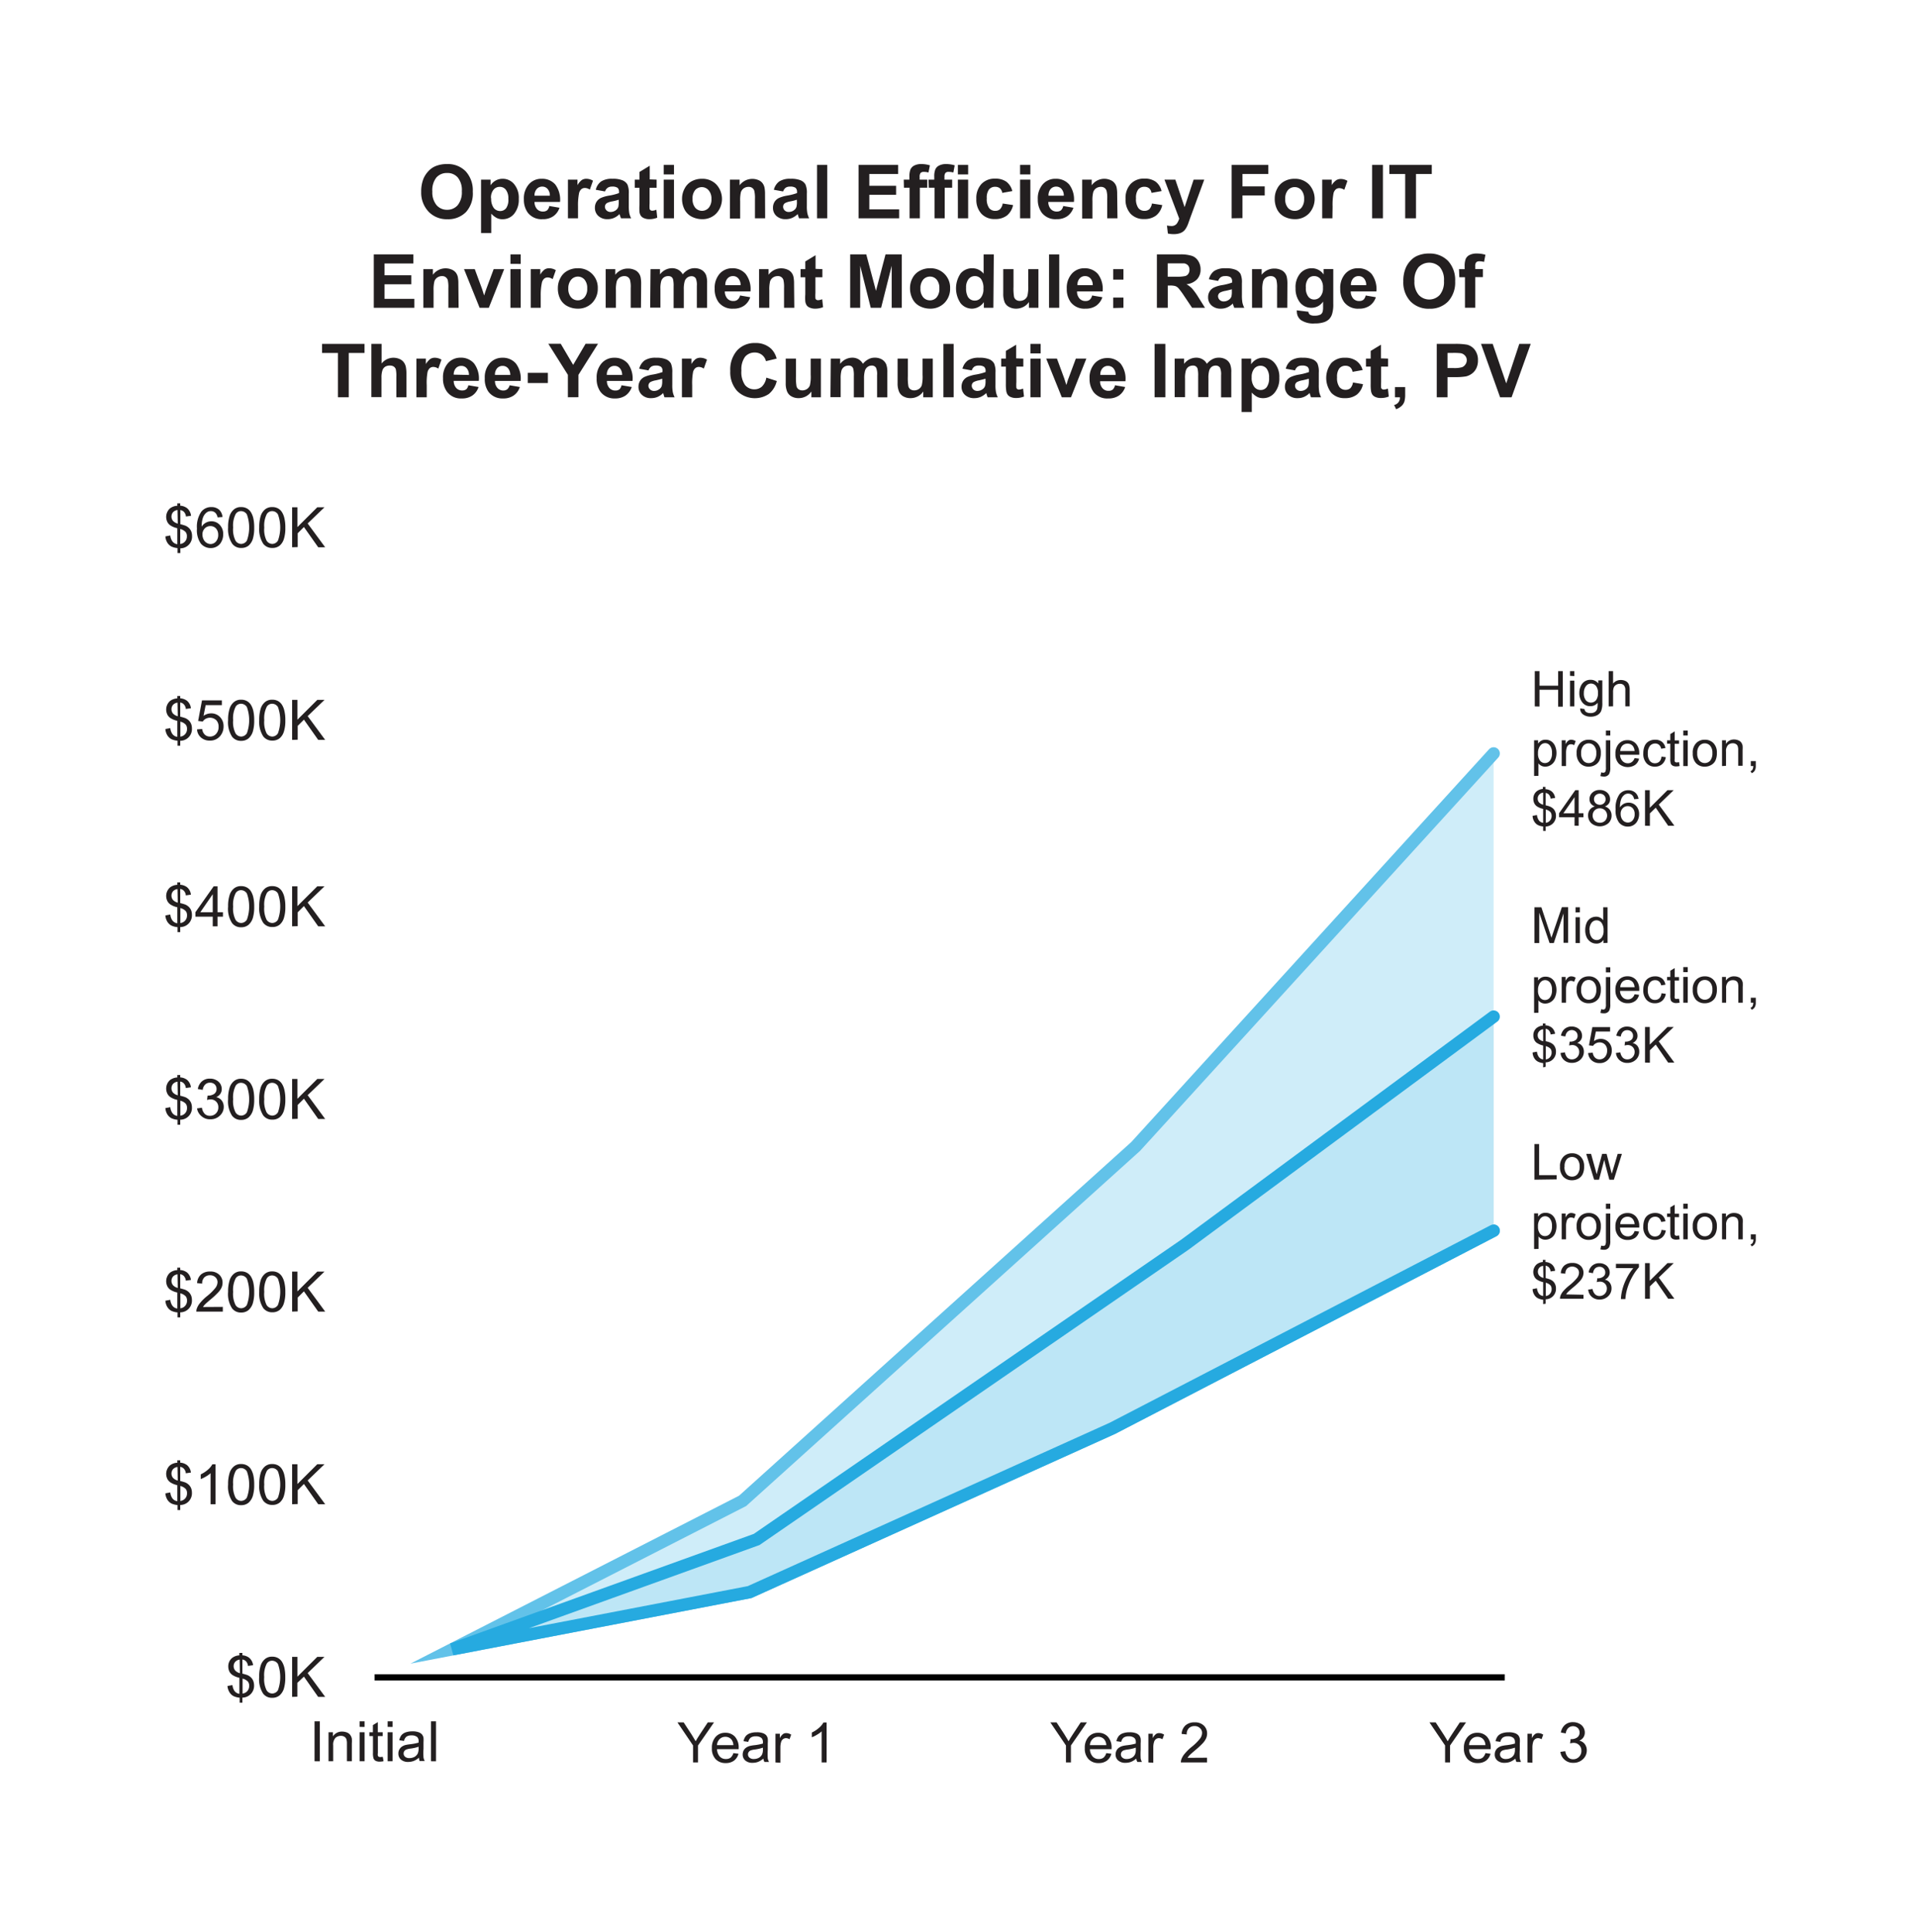 <svg id="Layer_1" data-name="Layer 1" xmlns="http://www.w3.org/2000/svg" viewBox="0 0 308.44 310.87"><defs><style>.cls-1,.cls-5{fill:none;stroke-miterlimit:10;}.cls-1{stroke:#000;}.cls-2{fill:#231f20;}.cls-3{opacity:0.72;}.cls-4{fill:#bde6f6;}.cls-5{stroke:#26aae0;stroke-linecap:round;stroke-width:2px;}</style></defs><line class="cls-1" x1="60.27" y1="269.93" x2="242.11" y2="269.93"/><path class="cls-2" d="M67.77,30.89a5.48,5.48,0,0,1,.39-2.2,4.31,4.31,0,0,1,.8-1.18,3.23,3.23,0,0,1,1.11-.77,4.71,4.71,0,0,1,1.86-.34,4,4,0,0,1,3,1.17,4.53,4.53,0,0,1,1.14,3.28A4.45,4.45,0,0,1,75,34.1a4,4,0,0,1-3,1.18,4.05,4.05,0,0,1-3-1.17A4.45,4.45,0,0,1,67.77,30.89Zm1.79-.06A3.21,3.21,0,0,0,70.23,33a2.18,2.18,0,0,0,1.71.76,2.2,2.2,0,0,0,1.71-.75,3.31,3.31,0,0,0,.66-2.24,3.21,3.21,0,0,0-.65-2.2,2.17,2.17,0,0,0-1.72-.73,2.22,2.22,0,0,0-1.73.73A3.29,3.29,0,0,0,69.56,30.83Z"/><path class="cls-2" d="M77.4,28.91h1.53v.91a2.37,2.37,0,0,1,.81-.76,2.29,2.29,0,0,1,1.13-.29,2.35,2.35,0,0,1,1.84.85A3.41,3.41,0,0,1,83.47,32a3.58,3.58,0,0,1-.76,2.42,2.37,2.37,0,0,1-1.85.86,2,2,0,0,1-.93-.2,3.26,3.26,0,0,1-.89-.7V37.5H77.4Zm1.63,3a2.45,2.45,0,0,0,.41,1.55,1.3,1.3,0,0,0,1,.5,1.2,1.2,0,0,0,1-.46A2.34,2.34,0,0,0,81.79,32a2.24,2.24,0,0,0-.39-1.45,1.21,1.21,0,0,0-1-.48,1.26,1.26,0,0,0-1,.47A2,2,0,0,0,79,31.92Z"/><path class="cls-2" d="M88.38,33.15l1.64.28a2.64,2.64,0,0,1-1,1.37,2.88,2.88,0,0,1-1.71.47,2.77,2.77,0,0,1-2.4-1.06,3.54,3.54,0,0,1-.62-2.14,3.42,3.42,0,0,1,.81-2.42,2.65,2.65,0,0,1,2.05-.88,2.78,2.78,0,0,1,2.19.92,4.09,4.09,0,0,1,.77,2.81H86a1.71,1.71,0,0,0,.4,1.14,1.24,1.24,0,0,0,1,.4,1,1,0,0,0,.65-.21A1.25,1.25,0,0,0,88.38,33.15Zm.09-1.66a1.56,1.56,0,0,0-.37-1.09,1.11,1.11,0,0,0-.85-.37,1.14,1.14,0,0,0-.89.39A1.52,1.52,0,0,0,86,31.49Z"/><path class="cls-2" d="M93,35.13H91.38V28.91h1.53v.89a2.72,2.72,0,0,1,.7-.83,1.34,1.34,0,0,1,.72-.2,2.07,2.07,0,0,1,1.08.31l-.51,1.44a1.44,1.44,0,0,0-.77-.27.91.91,0,0,0-.59.19,1.24,1.24,0,0,0-.38.69A10,10,0,0,0,93,33.21Z"/><path class="cls-2" d="M97.35,30.81l-1.49-.27a2.3,2.3,0,0,1,.86-1.34,3.17,3.17,0,0,1,1.83-.43,4,4,0,0,1,1.64.26,1.67,1.67,0,0,1,.76.66,3.37,3.37,0,0,1,.22,1.48l0,1.92a7,7,0,0,0,.08,1.21,3.1,3.1,0,0,0,.3.83H99.9c0-.11-.1-.27-.16-.48l-.06-.2a2.91,2.91,0,0,1-.9.62,2.52,2.52,0,0,1-1,.2,2.1,2.1,0,0,1-1.51-.52,1.72,1.72,0,0,1-.55-1.32,1.76,1.76,0,0,1,.25-.94,1.71,1.71,0,0,1,.7-.63A5.52,5.52,0,0,1,98,31.48a8.72,8.72,0,0,0,1.6-.41v-.16a.88.88,0,0,0-.23-.68,1.45,1.45,0,0,0-.89-.2,1.2,1.2,0,0,0-.68.17A1.18,1.18,0,0,0,97.35,30.81Zm2.2,1.33a7.92,7.92,0,0,1-1,.26,3,3,0,0,0-.9.28.71.71,0,0,0-.32.58.83.83,0,0,0,.26.6.89.89,0,0,0,.66.25,1.41,1.41,0,0,0,.85-.29,1.08,1.08,0,0,0,.39-.54,3.59,3.59,0,0,0,.06-.81Z"/><path class="cls-2" d="M105.65,28.91v1.31h-1.13v2.51a6.79,6.79,0,0,0,0,.89.43.43,0,0,0,.15.21.51.51,0,0,0,.28.08,2,2,0,0,0,.66-.16l.14,1.28a3.35,3.35,0,0,1-1.3.24,2,2,0,0,1-.8-.15,1.15,1.15,0,0,1-.53-.38,1.5,1.5,0,0,1-.23-.64,9.13,9.13,0,0,1,0-1.16V30.22h-.76V28.91h.76V27.67l1.65-1v2.2Z"/><path class="cls-2" d="M106.79,28.07V26.54h1.65v1.53Zm0,7.06V28.91h1.65v6.22Z"/><path class="cls-2" d="M109.74,31.93a3.35,3.35,0,0,1,.41-1.58,2.77,2.77,0,0,1,1.14-1.18,3.42,3.42,0,0,1,1.66-.4,3.1,3.1,0,0,1,2.31.92,3.44,3.44,0,0,1,0,4.65,3.06,3.06,0,0,1-2.29.93,3.68,3.68,0,0,1-1.63-.38,2.66,2.66,0,0,1-1.18-1.14A3.74,3.74,0,0,1,109.74,31.93Zm1.69.09a2.08,2.08,0,0,0,.44,1.42,1.44,1.44,0,0,0,2.16,0,2.06,2.06,0,0,0,.44-1.43A2,2,0,0,0,114,30.6a1.44,1.44,0,0,0-2.16,0A2.08,2.08,0,0,0,111.43,32Z"/><path class="cls-2" d="M123.11,35.13h-1.64V32a4.94,4.94,0,0,0-.11-1.31.93.93,0,0,0-.34-.46,1,1,0,0,0-.57-.16,1.37,1.37,0,0,0-.77.23,1.25,1.25,0,0,0-.47.62,5.67,5.67,0,0,0-.12,1.43v2.82h-1.65V28.91H119v.91a2.55,2.55,0,0,1,3-.85,1.57,1.57,0,0,1,.68.5,1.82,1.82,0,0,1,.32.69,5.23,5.23,0,0,1,.09,1.11Z"/><path class="cls-2" d="M126,30.81l-1.49-.27a2.36,2.36,0,0,1,.87-1.34,3.16,3.16,0,0,1,1.82-.43,4,4,0,0,1,1.65.26,1.64,1.64,0,0,1,.75.66,3.37,3.37,0,0,1,.22,1.48v1.92a6.09,6.09,0,0,0,.08,1.21,3.44,3.44,0,0,0,.29.83h-1.63l-.16-.48a1.82,1.82,0,0,0-.05-.2,3.07,3.07,0,0,1-.91.62,2.51,2.51,0,0,1-1,.2,2.13,2.13,0,0,1-1.52-.52,1.72,1.72,0,0,1-.55-1.32,1.76,1.76,0,0,1,.25-.94,1.68,1.68,0,0,1,.71-.63,5.38,5.38,0,0,1,1.31-.38,9,9,0,0,0,1.6-.41v-.16a.85.85,0,0,0-.24-.68,1.42,1.42,0,0,0-.88-.2,1.23,1.23,0,0,0-.69.17A1.32,1.32,0,0,0,126,30.81Zm2.21,1.33a8.18,8.18,0,0,1-1,.26,3,3,0,0,0-.89.28.69.69,0,0,0-.32.58.82.82,0,0,0,.25.6.91.91,0,0,0,.66.25,1.39,1.39,0,0,0,.85-.29,1,1,0,0,0,.39-.54,3,3,0,0,0,.07-.81Z"/><path class="cls-2" d="M131.46,35.13V26.54h1.64v8.59Z"/><path class="cls-2" d="M138.14,35.13V26.54h6.37V28h-4.64v1.9h4.31v1.45h-4.31v2.34h4.8v1.44Z"/><path class="cls-2" d="M145.41,28.91h.91v-.47a3.14,3.14,0,0,1,.17-1.17,1.32,1.32,0,0,1,.61-.63,2.41,2.41,0,0,1,1.14-.24,4.62,4.62,0,0,1,1.38.21l-.23,1.15a2.87,2.87,0,0,0-.75-.1.71.71,0,0,0-.52.17,1,1,0,0,0-.15.64v.44h1.23v1.3H148v4.92h-1.65V30.21h-.91Z"/><path class="cls-2" d="M149.4,28.91h.92v-.47a3,3,0,0,1,.17-1.17,1.28,1.28,0,0,1,.61-.63,2.39,2.39,0,0,1,1.13-.24,4.62,4.62,0,0,1,1.38.21l-.22,1.15a2.94,2.94,0,0,0-.76-.1.66.66,0,0,0-.51.17,1,1,0,0,0-.16.64v.44h1.24v1.3H152v4.92h-1.64V30.21h-.92Z"/><path class="cls-2" d="M154.12,28.07V26.54h1.65v1.53Zm0,7.06V28.91h1.65v6.22Z"/><path class="cls-2" d="M162.88,30.75l-1.62.29a1.21,1.21,0,0,0-.37-.73,1.18,1.18,0,0,0-.76-.25,1.25,1.25,0,0,0-1,.43,2.2,2.2,0,0,0-.36,1.42,2.48,2.48,0,0,0,.37,1.56,1.21,1.21,0,0,0,1,.46,1.13,1.13,0,0,0,.76-.26,1.68,1.68,0,0,0,.43-.92L163,33a2.91,2.91,0,0,1-1,1.69,3.06,3.06,0,0,1-1.92.56,2.83,2.83,0,0,1-2.18-.86,3.33,3.33,0,0,1-.81-2.38,3.31,3.31,0,0,1,.82-2.4,2.88,2.88,0,0,1,2.2-.86,3,3,0,0,1,1.81.49A2.72,2.72,0,0,1,162.88,30.75Z"/><path class="cls-2" d="M164.13,28.07V26.54h1.65v1.53Zm0,7.06V28.91h1.65v6.22Z"/><path class="cls-2" d="M171.07,33.15l1.64.28a2.69,2.69,0,0,1-1,1.37,2.92,2.92,0,0,1-1.71.47,2.77,2.77,0,0,1-2.4-1.06,3.54,3.54,0,0,1-.62-2.14,3.42,3.42,0,0,1,.81-2.42,2.65,2.65,0,0,1,2.05-.88,2.78,2.78,0,0,1,2.19.92,4,4,0,0,1,.76,2.81h-4.12a1.66,1.66,0,0,0,.4,1.14,1.24,1.24,0,0,0,1,.4,1,1,0,0,0,.65-.21A1.31,1.31,0,0,0,171.07,33.15Zm.09-1.66a1.56,1.56,0,0,0-.37-1.09,1.11,1.11,0,0,0-.85-.37,1.17,1.17,0,0,0-.9.39,1.56,1.56,0,0,0-.34,1.07Z"/><path class="cls-2" d="M179.8,35.13h-1.65V32a4.53,4.53,0,0,0-.11-1.31.93.93,0,0,0-.34-.46,1,1,0,0,0-.57-.16,1.39,1.39,0,0,0-.77.23,1.23,1.23,0,0,0-.46.62,5.12,5.12,0,0,0-.13,1.43v2.82h-1.65V28.91h1.53v.91a2.51,2.51,0,0,1,2-1.05,2.48,2.48,0,0,1,1,.2,1.57,1.57,0,0,1,.68.5,1.7,1.7,0,0,1,.33.69,5.23,5.23,0,0,1,.09,1.11Z"/><path class="cls-2" d="M186.89,30.75l-1.62.29a1.21,1.21,0,0,0-.37-.73,1.18,1.18,0,0,0-.76-.25,1.25,1.25,0,0,0-1,.43,2.2,2.2,0,0,0-.36,1.42,2.48,2.48,0,0,0,.37,1.56,1.21,1.21,0,0,0,1,.46,1.16,1.16,0,0,0,.77-.26,1.68,1.68,0,0,0,.42-.92L187,33a2.86,2.86,0,0,1-1,1.69,3.06,3.06,0,0,1-1.92.56,2.85,2.85,0,0,1-2.18-.86A3.33,3.33,0,0,1,181.1,32a3.31,3.31,0,0,1,.82-2.4,2.9,2.9,0,0,1,2.2-.86,3,3,0,0,1,1.81.49A2.67,2.67,0,0,1,186.89,30.75Z"/><path class="cls-2" d="M187.36,28.91h1.75l1.49,4.42,1.45-4.42h1.71l-2.2,6L191.17,36a4,4,0,0,1-.41.83,1.69,1.69,0,0,1-.45.47,2,2,0,0,1-.63.28,3.12,3.12,0,0,1-.84.1,4.08,4.08,0,0,1-.93-.1l-.15-1.29a3.76,3.76,0,0,0,.7.08,1.06,1.06,0,0,0,.85-.34,2.47,2.47,0,0,0,.42-.86Z"/><path class="cls-2" d="M198.17,35.13V26.54h5.89V28h-4.15v2h3.58v1.45h-3.58v3.65Z"/><path class="cls-2" d="M205.1,31.93a3.34,3.34,0,0,1,.4-1.58,2.73,2.73,0,0,1,1.15-1.18,3.36,3.36,0,0,1,1.65-.4,3.13,3.13,0,0,1,2.32.92,3.44,3.44,0,0,1,0,4.65,3.08,3.08,0,0,1-2.3.93,3.71,3.71,0,0,1-1.63-.38,2.66,2.66,0,0,1-1.18-1.14A3.74,3.74,0,0,1,205.1,31.93Zm1.69.09a2.08,2.08,0,0,0,.43,1.42,1.41,1.41,0,0,0,1.09.49,1.38,1.38,0,0,0,1.08-.49,2.11,2.11,0,0,0,.44-1.43,2.07,2.07,0,0,0-.44-1.41,1.41,1.41,0,0,0-1.08-.49,1.44,1.44,0,0,0-1.09.49A2.08,2.08,0,0,0,206.79,32Z"/><path class="cls-2" d="M214.38,35.13h-1.64V28.91h1.53v.89A2.59,2.59,0,0,1,215,29a1.34,1.34,0,0,1,.72-.2,2.07,2.07,0,0,1,1.08.31l-.51,1.44a1.46,1.46,0,0,0-.77-.27.91.91,0,0,0-.59.19,1.24,1.24,0,0,0-.38.69,9.76,9.76,0,0,0-.14,2.08Z"/><path class="cls-2" d="M220.77,35.13V26.54h1.74v8.59Z"/><path class="cls-2" d="M226.09,35.13V28h-2.55V26.54h6.83V28h-2.54v7.13Z"/><path class="cls-2" d="M60.14,49.53V40.94h6.37V42.4H61.87v1.9h4.31v1.45H61.87v2.34h4.8v1.44Z"/><path class="cls-2" d="M73.79,49.53H72.14V46.36a5.09,5.09,0,0,0-.1-1.31,1,1,0,0,0-.35-.46.94.94,0,0,0-.57-.16,1.34,1.34,0,0,0-.76.23,1.18,1.18,0,0,0-.47.63,5.43,5.43,0,0,0-.13,1.43v2.81H68.12V43.31h1.53v.91a2.53,2.53,0,0,1,3-.85,1.67,1.67,0,0,1,.69.5,1.82,1.82,0,0,1,.32.69,5.23,5.23,0,0,1,.09,1.11Z"/><path class="cls-2" d="M77.17,49.53l-2.51-6.22h1.73l1.17,3.18.34,1.06c.09-.27.15-.45.17-.54l.18-.52,1.18-3.18h1.69l-2.47,6.22Z"/><path class="cls-2" d="M82.13,42.47V40.94h1.65v1.53Zm0,7.06V43.31h1.65v6.22Z"/><path class="cls-2" d="M87,49.53H85.4V43.31h1.53v.89a2.59,2.59,0,0,1,.7-.83,1.33,1.33,0,0,1,.71-.2,2.08,2.08,0,0,1,1.09.31l-.51,1.44a1.47,1.47,0,0,0-.78-.27.88.88,0,0,0-.58.19,1.24,1.24,0,0,0-.38.69A9.76,9.76,0,0,0,87,47.61Z"/><path class="cls-2" d="M89.76,46.33a3.34,3.34,0,0,1,.4-1.58,2.73,2.73,0,0,1,1.15-1.18,3.36,3.36,0,0,1,1.65-.4,3.11,3.11,0,0,1,3.22,3.23,3.24,3.24,0,0,1-.91,2.35,3.13,3.13,0,0,1-2.3.92,3.58,3.58,0,0,1-1.63-.38,2.66,2.66,0,0,1-1.18-1.14A3.74,3.74,0,0,1,89.76,46.33Zm1.68.09a2.08,2.08,0,0,0,.44,1.42,1.41,1.41,0,0,0,1.09.49,1.38,1.38,0,0,0,1.08-.49,2.09,2.09,0,0,0,.43-1.43A2.07,2.07,0,0,0,94.05,45,1.41,1.41,0,0,0,93,44.51a1.44,1.44,0,0,0-1.09.49A2.08,2.08,0,0,0,91.44,46.42Z"/><path class="cls-2" d="M103.13,49.53h-1.65V46.36a4.53,4.53,0,0,0-.11-1.31.93.93,0,0,0-.34-.46,1,1,0,0,0-.57-.16,1.39,1.39,0,0,0-.77.23,1.21,1.21,0,0,0-.46.63,5,5,0,0,0-.13,1.43v2.81H97.45V43.31H99v.91a2.51,2.51,0,0,1,2.06-1,2.47,2.47,0,0,1,1,.2,1.57,1.57,0,0,1,.68.5,1.7,1.7,0,0,1,.33.69,5.23,5.23,0,0,1,.09,1.11Z"/><path class="cls-2" d="M104.67,43.31h1.52v.85a2.44,2.44,0,0,1,1.94-1,2.05,2.05,0,0,1,1,.25,1.9,1.9,0,0,1,.72.74,2.85,2.85,0,0,1,.88-.74,2.14,2.14,0,0,1,1-.25,2.24,2.24,0,0,1,1.16.28,1.74,1.74,0,0,1,.71.82,3.55,3.55,0,0,1,.17,1.28v4h-1.65V46a2.71,2.71,0,0,0-.17-1.2.79.79,0,0,0-.7-.35,1.12,1.12,0,0,0-.65.21,1.14,1.14,0,0,0-.44.62,4.41,4.41,0,0,0-.14,1.29v3h-1.64V46.12a4.66,4.66,0,0,0-.09-1.17.76.76,0,0,0-.27-.39.86.86,0,0,0-.51-.13,1.23,1.23,0,0,0-.68.2,1.18,1.18,0,0,0-.44.6,4.27,4.27,0,0,0-.13,1.28v3h-1.65Z"/><path class="cls-2" d="M119.07,47.55l1.64.28a2.64,2.64,0,0,1-1,1.37,2.88,2.88,0,0,1-1.71.47,2.77,2.77,0,0,1-2.4-1.06,3.54,3.54,0,0,1-.61-2.14,3.46,3.46,0,0,1,.8-2.42,2.66,2.66,0,0,1,2-.88,2.75,2.75,0,0,1,2.19.92,4,4,0,0,1,.77,2.81h-4.13a1.76,1.76,0,0,0,.4,1.14,1.25,1.25,0,0,0,1,.4,1,1,0,0,0,.65-.21A1.25,1.25,0,0,0,119.07,47.55Zm.09-1.66a1.56,1.56,0,0,0-.37-1.09,1.1,1.1,0,0,0-.85-.37,1.14,1.14,0,0,0-.89.39,1.52,1.52,0,0,0-.35,1.07Z"/><path class="cls-2" d="M127.8,49.53h-1.65V46.36a5.09,5.09,0,0,0-.1-1.31.9.9,0,0,0-.92-.62,1.34,1.34,0,0,0-.76.23,1.23,1.23,0,0,0-.47.63,5.56,5.56,0,0,0-.12,1.43v2.81h-1.65V43.31h1.53v.91a2.53,2.53,0,0,1,3-.85,1.61,1.61,0,0,1,.69.5,1.82,1.82,0,0,1,.32.69,5.23,5.23,0,0,1,.09,1.11Z"/><path class="cls-2" d="M132.32,43.31v1.31H131.2v2.51a6.79,6.79,0,0,0,0,.89.38.38,0,0,0,.15.21.49.49,0,0,0,.28.08,2,2,0,0,0,.66-.16l.14,1.28a3.35,3.35,0,0,1-1.3.24,2,2,0,0,1-.8-.15,1.09,1.09,0,0,1-.53-.38,1.5,1.5,0,0,1-.23-.64,7.51,7.51,0,0,1,0-1.16V44.62h-.76V43.31h.76V42.07l1.65-1v2.2Z"/><path class="cls-2" d="M136.79,49.53V40.94h2.59l1.56,5.86,1.54-5.86h2.61v8.59h-1.62V42.77l-1.7,6.76H140.1l-1.7-6.76v6.76Z"/><path class="cls-2" d="M146.42,46.33a3.34,3.34,0,0,1,.4-1.58A2.73,2.73,0,0,1,148,43.57a3.36,3.36,0,0,1,1.65-.4,3.11,3.11,0,0,1,3.22,3.23,3.24,3.24,0,0,1-.91,2.35,3.13,3.13,0,0,1-2.3.92,3.58,3.58,0,0,1-1.63-.38,2.66,2.66,0,0,1-1.18-1.14A3.74,3.74,0,0,1,146.42,46.33Zm1.68.09a2.08,2.08,0,0,0,.44,1.42,1.41,1.41,0,0,0,1.09.49,1.38,1.38,0,0,0,1.08-.49,2.09,2.09,0,0,0,.43-1.43,2.07,2.07,0,0,0-.43-1.41,1.41,1.41,0,0,0-1.08-.49,1.44,1.44,0,0,0-1.09.49A2.08,2.08,0,0,0,148.1,46.42Z"/><path class="cls-2" d="M159.83,49.53H158.3v-.91a2.46,2.46,0,0,1-.89.79,2.26,2.26,0,0,1-1,.26,2.35,2.35,0,0,1-1.84-.86,4.25,4.25,0,0,1,0-4.82,2.42,2.42,0,0,1,1.88-.82,2.33,2.33,0,0,1,1.81.87v-3.1h1.64Zm-4.39-3.24a2.91,2.91,0,0,0,.27,1.44,1.25,1.25,0,0,0,1.12.64,1.19,1.19,0,0,0,1-.48,2.19,2.19,0,0,0,.4-1.44,2.52,2.52,0,0,0-.38-1.55,1.24,1.24,0,0,0-1-.47,1.27,1.27,0,0,0-1,.47A2.11,2.11,0,0,0,155.44,46.29Z"/><path class="cls-2" d="M165.55,49.53V48.6a2.35,2.35,0,0,1-.89.79,2.52,2.52,0,0,1-1.17.28,2.29,2.29,0,0,1-1.12-.27,1.6,1.6,0,0,1-.73-.77,3.68,3.68,0,0,1-.22-1.38V43.31h1.65v2.86a8,8,0,0,0,.09,1.61.88.88,0,0,0,.33.47,1,1,0,0,0,.61.17,1.36,1.36,0,0,0,.76-.23,1.2,1.2,0,0,0,.45-.58,6.5,6.5,0,0,0,.13-1.67V43.31h1.64v6.22Z"/><path class="cls-2" d="M168.79,49.53V40.94h1.64v8.59Z"/><path class="cls-2" d="M175.72,47.55l1.65.28a2.75,2.75,0,0,1-1,1.37,2.92,2.92,0,0,1-1.71.47,2.77,2.77,0,0,1-2.4-1.06,3.54,3.54,0,0,1-.62-2.14,3.42,3.42,0,0,1,.81-2.42,2.64,2.64,0,0,1,2-.88,2.79,2.79,0,0,1,2.2.92,4,4,0,0,1,.76,2.81h-4.12a1.66,1.66,0,0,0,.4,1.14,1.24,1.24,0,0,0,1,.4,1,1,0,0,0,.65-.21A1.3,1.3,0,0,0,175.72,47.55Zm.1-1.66a1.6,1.6,0,0,0-.37-1.09,1.14,1.14,0,0,0-.86-.37,1.15,1.15,0,0,0-.89.39,1.51,1.51,0,0,0-.34,1.07Z"/><path class="cls-2" d="M179.11,45V43.31h1.65V45Zm0,4.57V47.89h1.65v1.64Z"/><path class="cls-2" d="M186.14,49.53V40.94h3.65a6,6,0,0,1,2,.24,1.91,1.91,0,0,1,1,.82,2.45,2.45,0,0,1,.38,1.35,2.29,2.29,0,0,1-.57,1.6,2.75,2.75,0,0,1-1.7.79,4.16,4.16,0,0,1,.93.72,10.54,10.54,0,0,1,1,1.4l1.05,1.67h-2.08l-1.25-1.87a13.26,13.26,0,0,0-.92-1.26,1.36,1.36,0,0,0-.52-.36,3,3,0,0,0-.87-.09h-.35v3.58Zm1.74-5h1.28a6.59,6.59,0,0,0,1.56-.11.88.88,0,0,0,.48-.36,1.11,1.11,0,0,0,.18-.65,1.05,1.05,0,0,0-.23-.7,1.07,1.07,0,0,0-.65-.33c-.14,0-.57,0-1.27,0h-1.35Z"/><path class="cls-2" d="M196,45.21l-1.49-.27a2.35,2.35,0,0,1,.86-1.34,3.17,3.17,0,0,1,1.83-.43,4,4,0,0,1,1.64.26,1.62,1.62,0,0,1,.76.66,3.37,3.37,0,0,1,.22,1.48l0,1.92a6.89,6.89,0,0,0,.08,1.21,3.49,3.49,0,0,0,.3.83h-1.63c0-.11-.1-.27-.16-.48a1.29,1.29,0,0,0-.06-.2,2.91,2.91,0,0,1-.9.62,2.51,2.51,0,0,1-1,.2,2.13,2.13,0,0,1-1.52-.52,1.72,1.72,0,0,1-.55-1.32,1.76,1.76,0,0,1,.25-.94,1.68,1.68,0,0,1,.71-.63,5.28,5.28,0,0,1,1.3-.38,8.72,8.72,0,0,0,1.6-.41v-.16a.85.85,0,0,0-.23-.68,1.44,1.44,0,0,0-.88-.2,1.21,1.21,0,0,0-.69.17A1.25,1.25,0,0,0,196,45.21Zm2.2,1.34c-.21.07-.54.15-1,.25a3,3,0,0,0-.89.28.7.7,0,0,0-.33.58.83.83,0,0,0,.26.6.89.89,0,0,0,.66.25,1.41,1.41,0,0,0,.85-.29,1,1,0,0,0,.39-.54,3.52,3.52,0,0,0,.06-.81Z"/><path class="cls-2" d="M207.12,49.53h-1.64V46.36a4.94,4.94,0,0,0-.11-1.31.93.93,0,0,0-.34-.46,1,1,0,0,0-.57-.16,1.37,1.37,0,0,0-.77.23,1.16,1.16,0,0,0-.46.63,5,5,0,0,0-.13,1.43v2.81h-1.65V43.31H203v.91a2.51,2.51,0,0,1,2.05-1,2.48,2.48,0,0,1,1,.2,1.57,1.57,0,0,1,.68.5,1.68,1.68,0,0,1,.32.69,5.23,5.23,0,0,1,.09,1.11Z"/><path class="cls-2" d="M208.64,49.94l1.88.23a.64.64,0,0,0,.22.45,1.22,1.22,0,0,0,.74.18,2.05,2.05,0,0,0,1-.19.82.82,0,0,0,.32-.42,2.53,2.53,0,0,0,.08-.76v-.9a2.22,2.22,0,0,1-1.86,1,2.29,2.29,0,0,1-2-1.06,3.61,3.61,0,0,1-.57-2.08,3.42,3.42,0,0,1,.75-2.39,2.42,2.42,0,0,1,1.87-.83,2.28,2.28,0,0,1,1.9,1v-.87h1.55v5.58a5.22,5.22,0,0,1-.19,1.65,2.07,2.07,0,0,1-.51.86,2.19,2.19,0,0,1-.87.48,4.55,4.55,0,0,1-1.39.18,3.59,3.59,0,0,1-2.24-.54,1.7,1.7,0,0,1-.66-1.38Zm1.47-3.65a2.21,2.21,0,0,0,.39,1.45,1.16,1.16,0,0,0,.94.46,1.27,1.27,0,0,0,1-.47,2,2,0,0,0,.42-1.4,2.14,2.14,0,0,0-.4-1.43,1.28,1.28,0,0,0-1-.47,1.19,1.19,0,0,0-1,.46A2.13,2.13,0,0,0,210.11,46.29Z"/><path class="cls-2" d="M219.73,47.55l1.64.28a2.64,2.64,0,0,1-1,1.37,2.9,2.9,0,0,1-1.71.47,2.77,2.77,0,0,1-2.4-1.06,3.54,3.54,0,0,1-.62-2.14,3.42,3.42,0,0,1,.81-2.42,2.65,2.65,0,0,1,2.05-.88,2.78,2.78,0,0,1,2.19.92,4.09,4.09,0,0,1,.77,2.81h-4.13a1.71,1.71,0,0,0,.4,1.14,1.24,1.24,0,0,0,1,.4,1,1,0,0,0,.65-.21A1.25,1.25,0,0,0,219.73,47.55Zm.09-1.66a1.56,1.56,0,0,0-.37-1.09,1.11,1.11,0,0,0-.85-.37,1.14,1.14,0,0,0-.89.39,1.52,1.52,0,0,0-.35,1.07Z"/><path class="cls-2" d="M225.79,45.29a5.31,5.31,0,0,1,.4-2.2,3.91,3.91,0,0,1,.8-1.18,3.05,3.05,0,0,1,1.11-.77A4.63,4.63,0,0,1,230,40.8,4.06,4.06,0,0,1,233,42a4.57,4.57,0,0,1,1.13,3.28A4.49,4.49,0,0,1,233,48.51a4,4,0,0,1-3,1.17,4.05,4.05,0,0,1-3.05-1.17A4.45,4.45,0,0,1,225.79,45.29Zm1.79-.06a3.19,3.19,0,0,0,.67,2.21,2.31,2.31,0,0,0,3.42,0,3.29,3.29,0,0,0,.66-2.24,3.16,3.16,0,0,0-.65-2.2,2.39,2.39,0,0,0-3.44,0A3.25,3.25,0,0,0,227.58,45.23Z"/><path class="cls-2" d="M234.75,43.31h.91v-.47a3.14,3.14,0,0,1,.17-1.17,1.28,1.28,0,0,1,.61-.63,2.41,2.41,0,0,1,1.14-.24A4.6,4.6,0,0,1,239,41l-.22,1.15a2.89,2.89,0,0,0-.76-.1.7.7,0,0,0-.51.17,1,1,0,0,0-.15.64v.44h1.23v1.3h-1.23v4.92h-1.65V44.61h-.91Z"/><path class="cls-2" d="M54.37,63.93V56.8H51.82V55.34h6.83V56.8H56.11v7.13Z"/><path class="cls-2" d="M61.4,55.34V58.5a2.42,2.42,0,0,1,1.9-.93,2.46,2.46,0,0,1,1,.21,1.64,1.64,0,0,1,.68.54,1.92,1.92,0,0,1,.32.73,6,6,0,0,1,.09,1.23v3.65H63.77V60.65a5.12,5.12,0,0,0-.09-1.25.92.92,0,0,0-.34-.42,1.05,1.05,0,0,0-.59-.15A1.38,1.38,0,0,0,62,59a1.1,1.1,0,0,0-.47.6,3.58,3.58,0,0,0-.15,1.19v3.11H59.75V55.34Z"/><path class="cls-2" d="M68.66,63.93H67V57.71h1.52v.88a2.79,2.79,0,0,1,.71-.82,1.33,1.33,0,0,1,.71-.2,2.08,2.08,0,0,1,1.09.31l-.51,1.44a1.47,1.47,0,0,0-.78-.27.88.88,0,0,0-.58.19,1.24,1.24,0,0,0-.38.69A9.76,9.76,0,0,0,68.66,62Z"/><path class="cls-2" d="M75.36,62l1.64.28a2.64,2.64,0,0,1-1,1.37,2.88,2.88,0,0,1-1.71.47A2.77,2.77,0,0,1,71.89,63a3.54,3.54,0,0,1-.61-2.14,3.42,3.42,0,0,1,.8-2.42,2.65,2.65,0,0,1,2-.88,2.77,2.77,0,0,1,2.19.92,4,4,0,0,1,.77,2.81H73a1.71,1.71,0,0,0,.4,1.14,1.25,1.25,0,0,0,1,.4,1,1,0,0,0,.65-.21A1.29,1.29,0,0,0,75.36,62Zm.09-1.66a1.56,1.56,0,0,0-.37-1.09,1.11,1.11,0,0,0-.85-.37,1.14,1.14,0,0,0-.89.39A1.52,1.52,0,0,0,73,60.29Z"/><path class="cls-2" d="M82,62l1.64.28a2.64,2.64,0,0,1-1,1.37,2.87,2.87,0,0,1-1.7.47A2.78,2.78,0,0,1,78.56,63,3.54,3.54,0,0,1,78,60.87a3.42,3.42,0,0,1,.81-2.42,2.64,2.64,0,0,1,2-.88,2.75,2.75,0,0,1,2.19.92,4,4,0,0,1,.77,2.81H79.64a1.66,1.66,0,0,0,.4,1.14,1.23,1.23,0,0,0,.94.4,1,1,0,0,0,.65-.21A1.29,1.29,0,0,0,82,62Zm.1-1.66a1.6,1.6,0,0,0-.37-1.09,1.14,1.14,0,0,0-.86-.37,1.15,1.15,0,0,0-.89.39,1.51,1.51,0,0,0-.34,1.07Z"/><path class="cls-2" d="M84.92,61.64V60h3.23v1.64Z"/><path class="cls-2" d="M91.37,63.93V60.32l-3.15-5h2l2,3.4,2-3.4h2l-3.15,5v3.6Z"/><path class="cls-2" d="M100,62l1.65.28a2.75,2.75,0,0,1-1,1.37,2.92,2.92,0,0,1-1.71.47A2.77,2.77,0,0,1,96.58,63,3.54,3.54,0,0,1,96,60.87a3.42,3.42,0,0,1,.81-2.42,2.64,2.64,0,0,1,2-.88,2.79,2.79,0,0,1,2.2.92,4,4,0,0,1,.76,2.81H97.65a1.66,1.66,0,0,0,.4,1.14,1.24,1.24,0,0,0,1,.4,1,1,0,0,0,.65-.21A1.35,1.35,0,0,0,100,62Zm.1-1.66a1.6,1.6,0,0,0-.37-1.09,1.12,1.12,0,0,0-.86-.37,1.15,1.15,0,0,0-.89.39,1.51,1.51,0,0,0-.34,1.07Z"/><path class="cls-2" d="M104.35,59.61l-1.5-.27a2.36,2.36,0,0,1,.87-1.34,3.17,3.17,0,0,1,1.83-.43,4,4,0,0,1,1.64.26,1.62,1.62,0,0,1,.76.66,3.52,3.52,0,0,1,.22,1.48l0,1.92a6.09,6.09,0,0,0,.08,1.21,3.44,3.44,0,0,0,.29.83h-1.63q-.06-.16-.15-.48l-.06-.2a2.91,2.91,0,0,1-.9.62,2.59,2.59,0,0,1-1,.2,2.08,2.08,0,0,1-1.51-.52,1.74,1.74,0,0,1-.56-1.32,1.86,1.86,0,0,1,.25-.94,1.74,1.74,0,0,1,.71-.63,5.38,5.38,0,0,1,1.31-.38,9,9,0,0,0,1.6-.41v-.16a.85.85,0,0,0-.24-.68,1.42,1.42,0,0,0-.88-.2,1.26,1.26,0,0,0-.69.17A1.24,1.24,0,0,0,104.35,59.61Zm2.2,1.33c-.21.07-.55.16-1,.26a3,3,0,0,0-.9.28.71.71,0,0,0-.32.58.79.79,0,0,0,.26.6.88.88,0,0,0,.65.25,1.39,1.39,0,0,0,.85-.29,1,1,0,0,0,.39-.54,3,3,0,0,0,.07-.81Z"/><path class="cls-2" d="M111.37,63.93h-1.65V57.71h1.53v.88a2.65,2.65,0,0,1,.7-.82,1.34,1.34,0,0,1,.72-.2,2.07,2.07,0,0,1,1.08.31l-.51,1.44a1.46,1.46,0,0,0-.77-.27.91.91,0,0,0-.59.19,1.24,1.24,0,0,0-.38.69,10,10,0,0,0-.13,2.08Z"/><path class="cls-2" d="M123.3,60.77l1.68.54a3.79,3.79,0,0,1-1.28,2.09,4.06,4.06,0,0,1-5.1-.49,4.49,4.49,0,0,1-1.1-3.2,4.68,4.68,0,0,1,1.11-3.33,3.8,3.8,0,0,1,2.91-1.18,3.58,3.58,0,0,1,2.56.93,3.43,3.43,0,0,1,.88,1.58l-1.72.41a1.8,1.8,0,0,0-.63-1,1.84,1.84,0,0,0-1.18-.39,2,2,0,0,0-1.55.68,3.42,3.42,0,0,0-.59,2.23,3.64,3.64,0,0,0,.58,2.32,1.91,1.91,0,0,0,1.53.69,1.77,1.77,0,0,0,1.19-.44A2.58,2.58,0,0,0,123.3,60.77Z"/><path class="cls-2" d="M130.55,63.93V63a2.43,2.43,0,0,1-.89.79,2.52,2.52,0,0,1-1.17.28,2.29,2.29,0,0,1-1.12-.27,1.6,1.6,0,0,1-.72-.78,3.39,3.39,0,0,1-.23-1.37V57.71h1.65v2.86a8.08,8.08,0,0,0,.09,1.61.88.88,0,0,0,.33.47,1.07,1.07,0,0,0,.61.17,1.36,1.36,0,0,0,.76-.23,1.2,1.2,0,0,0,.45-.58,6.05,6.05,0,0,0,.13-1.67V57.71h1.64v6.22Z"/><path class="cls-2" d="M133.67,57.71h1.51v.85a2.45,2.45,0,0,1,1.94-1,2,2,0,0,1,1,.25,1.9,1.9,0,0,1,.72.74,2.77,2.77,0,0,1,.89-.74,2.07,2.07,0,0,1,1-.25,2.22,2.22,0,0,1,1.16.28,1.69,1.69,0,0,1,.71.82,3.55,3.55,0,0,1,.17,1.28v4h-1.65V60.38a2.57,2.57,0,0,0-.17-1.2.78.78,0,0,0-.7-.35,1.12,1.12,0,0,0-.65.21,1.2,1.2,0,0,0-.44.62,4.38,4.38,0,0,0-.14,1.28v3h-1.64V60.52a4.66,4.66,0,0,0-.09-1.17.76.76,0,0,0-.27-.39.84.84,0,0,0-.5-.13,1.24,1.24,0,0,0-.69.2,1.18,1.18,0,0,0-.44.6,4.63,4.63,0,0,0-.13,1.28v3h-1.64Z"/><path class="cls-2" d="M148.55,63.93V63a2.43,2.43,0,0,1-.89.79,2.52,2.52,0,0,1-1.17.28,2.29,2.29,0,0,1-1.12-.27,1.6,1.6,0,0,1-.72-.78,3.39,3.39,0,0,1-.23-1.37V57.71h1.65v2.86a8.08,8.08,0,0,0,.09,1.61.88.88,0,0,0,.33.47,1.07,1.07,0,0,0,.61.17,1.36,1.36,0,0,0,.76-.23,1.2,1.2,0,0,0,.45-.58,6.05,6.05,0,0,0,.13-1.67V57.71h1.64v6.22Z"/><path class="cls-2" d="M151.79,63.93V55.34h1.65v8.59Z"/><path class="cls-2" d="M156.35,59.61l-1.49-.27a2.36,2.36,0,0,1,.87-1.34,3.16,3.16,0,0,1,1.82-.43,4,4,0,0,1,1.65.26,1.59,1.59,0,0,1,.75.66,3.37,3.37,0,0,1,.22,1.48v1.92a6.09,6.09,0,0,0,.08,1.21,3.44,3.44,0,0,0,.29.83H158.9l-.16-.48a1.82,1.82,0,0,0-.05-.2,3.07,3.07,0,0,1-.91.62,2.51,2.51,0,0,1-1,.2,2.13,2.13,0,0,1-1.52-.52,1.74,1.74,0,0,1-.55-1.32,1.76,1.76,0,0,1,.25-.94,1.68,1.68,0,0,1,.71-.63,5.38,5.38,0,0,1,1.31-.38,9,9,0,0,0,1.6-.41v-.16a.85.85,0,0,0-.24-.68,1.42,1.42,0,0,0-.88-.2,1.23,1.23,0,0,0-.69.17A1.25,1.25,0,0,0,156.35,59.61Zm2.21,1.33c-.21.07-.55.16-1,.26a3,3,0,0,0-.89.28.69.69,0,0,0-.32.58.82.82,0,0,0,.25.6.91.91,0,0,0,.66.25,1.39,1.39,0,0,0,.85-.29,1,1,0,0,0,.39-.54,3,3,0,0,0,.07-.81Z"/><path class="cls-2" d="M164.65,57.71V59h-1.12v2.51a6.79,6.79,0,0,0,0,.89.41.41,0,0,0,.14.21.51.51,0,0,0,.28.08,2,2,0,0,0,.66-.16l.15,1.28a3.4,3.4,0,0,1-1.31.24,2.07,2.07,0,0,1-.8-.15,1.12,1.12,0,0,1-.52-.38,1.5,1.5,0,0,1-.23-.64,7.11,7.11,0,0,1-.06-1.16V59h-.75V57.71h.75V56.47l1.66-1v2.2Z"/><path class="cls-2" d="M165.79,56.87V55.34h1.65v1.53Zm0,7.06V57.71h1.65v6.22Z"/><path class="cls-2" d="M170.84,63.93l-2.51-6.22h1.73l1.17,3.18.34,1.06c.09-.27.15-.45.17-.54a5.34,5.34,0,0,1,.18-.52l1.18-3.18h1.69l-2.47,6.22Z"/><path class="cls-2" d="M179.4,62l1.64.28a2.68,2.68,0,0,1-1,1.37,2.92,2.92,0,0,1-1.71.47,2.76,2.76,0,0,1-2.4-1.06,3.54,3.54,0,0,1-.62-2.14,3.42,3.42,0,0,1,.81-2.42,2.64,2.64,0,0,1,2-.88,2.79,2.79,0,0,1,2.2.92,4,4,0,0,1,.76,2.81H177a1.66,1.66,0,0,0,.4,1.14,1.24,1.24,0,0,0,1,.4,1,1,0,0,0,.65-.21A1.35,1.35,0,0,0,179.4,62Zm.1-1.66a1.6,1.6,0,0,0-.37-1.09,1.14,1.14,0,0,0-.86-.37,1.15,1.15,0,0,0-.89.39,1.51,1.51,0,0,0-.34,1.07Z"/><path class="cls-2" d="M185.77,63.93V55.34h1.73v8.59Z"/><path class="cls-2" d="M189,57.71h1.52v.85a2.44,2.44,0,0,1,1.94-1,2,2,0,0,1,1,.25,1.77,1.77,0,0,1,.72.74,2.88,2.88,0,0,1,.89-.74,2.1,2.1,0,0,1,1-.25,2.19,2.19,0,0,1,1.16.28,1.64,1.64,0,0,1,.71.82,3.34,3.34,0,0,1,.17,1.28v4h-1.64V60.38a2.71,2.71,0,0,0-.17-1.2.8.8,0,0,0-.71-.35A1.12,1.12,0,0,0,195,59a1.2,1.2,0,0,0-.44.62,4.45,4.45,0,0,0-.13,1.28v3h-1.65V60.52a4.66,4.66,0,0,0-.09-1.17.76.76,0,0,0-.27-.39.82.82,0,0,0-.5-.13,1.29,1.29,0,0,0-.69.2,1.17,1.17,0,0,0-.43.6,4.27,4.27,0,0,0-.13,1.28v3H189Z"/><path class="cls-2" d="M199.77,57.71h1.53v.91a2.37,2.37,0,0,1,.81-.76,2.29,2.29,0,0,1,1.13-.29,2.36,2.36,0,0,1,1.84.85,3.46,3.46,0,0,1,.76,2.37,3.53,3.53,0,0,1-.77,2.42,2.34,2.34,0,0,1-1.84.86,2.06,2.06,0,0,1-.94-.2,3.24,3.24,0,0,1-.88-.7V66.3h-1.64Zm1.62,3a2.39,2.39,0,0,0,.42,1.55,1.29,1.29,0,0,0,1,.5,1.2,1.2,0,0,0,1-.46,2.4,2.4,0,0,0,.38-1.51,2.29,2.29,0,0,0-.39-1.46,1.24,1.24,0,0,0-1-.47,1.27,1.27,0,0,0-1,.47A2.1,2.1,0,0,0,201.39,60.72Z"/><path class="cls-2" d="M208.37,59.61l-1.49-.27a2.36,2.36,0,0,1,.87-1.34,3.16,3.16,0,0,1,1.82-.43,4,4,0,0,1,1.64.26,1.57,1.57,0,0,1,.76.66,3.37,3.37,0,0,1,.22,1.48v1.92a7.21,7.21,0,0,0,.07,1.21,4,4,0,0,0,.3.83h-1.63l-.16-.48a.68.68,0,0,0-.06-.2,2.91,2.91,0,0,1-.9.62,2.51,2.51,0,0,1-1,.2,2.13,2.13,0,0,1-1.52-.52,1.74,1.74,0,0,1-.55-1.32,1.76,1.76,0,0,1,.25-.94,1.68,1.68,0,0,1,.71-.63,5.38,5.38,0,0,1,1.31-.38,9,9,0,0,0,1.6-.41v-.16a.85.85,0,0,0-.24-.68,1.42,1.42,0,0,0-.88-.2,1.23,1.23,0,0,0-.69.17A1.25,1.25,0,0,0,208.37,59.61Zm2.21,1.33c-.21.07-.55.16-1,.26a3,3,0,0,0-.89.28.69.69,0,0,0-.32.58.82.82,0,0,0,.25.6.91.91,0,0,0,.66.25,1.39,1.39,0,0,0,.85-.29,1,1,0,0,0,.39-.54,3.42,3.42,0,0,0,.07-.81Z"/><path class="cls-2" d="M219.24,59.55l-1.62.29a1.21,1.21,0,0,0-.37-.73,1.18,1.18,0,0,0-.76-.25,1.25,1.25,0,0,0-1,.43,2.2,2.2,0,0,0-.36,1.42,2.48,2.48,0,0,0,.37,1.56,1.21,1.21,0,0,0,1,.46,1.16,1.16,0,0,0,.77-.26,1.75,1.75,0,0,0,.42-.92l1.61.27a2.86,2.86,0,0,1-1,1.69,3.06,3.06,0,0,1-1.92.56,2.85,2.85,0,0,1-2.18-.86,3.91,3.91,0,0,1,0-4.78,2.88,2.88,0,0,1,2.2-.86,3,3,0,0,1,1.81.49A2.63,2.63,0,0,1,219.24,59.55Z"/><path class="cls-2" d="M223.34,57.71V59h-1.12v2.51a6.79,6.79,0,0,0,0,.89.38.38,0,0,0,.15.21.49.49,0,0,0,.28.08,2,2,0,0,0,.66-.16l.14,1.28a3.35,3.35,0,0,1-1.3.24,2.09,2.09,0,0,1-.81-.15,1.18,1.18,0,0,1-.52-.38,1.5,1.5,0,0,1-.23-.64,7.51,7.51,0,0,1-.05-1.16V59h-.76V57.71h.76V56.47l1.65-1v2.2Z"/><path class="cls-2" d="M224.45,62.29h1.64v1.17a4.18,4.18,0,0,1-.12,1.13,1.64,1.64,0,0,1-.47.74,2.49,2.49,0,0,1-.87.52l-.32-.68a1.16,1.16,0,0,0,.93-1.24h-.79Z"/><path class="cls-2" d="M231.17,63.93V55.34H234a10.53,10.53,0,0,1,2.06.13,2.27,2.27,0,0,1,1.24.84,2.69,2.69,0,0,1,.5,1.68,2.84,2.84,0,0,1-.29,1.33,2.32,2.32,0,0,1-.73.84,2.58,2.58,0,0,1-.9.41,10.09,10.09,0,0,1-1.8.12H232.9v3.24Zm1.73-7.13v2.43h.95a4.53,4.53,0,0,0,1.37-.13,1.14,1.14,0,0,0,.54-.42A1.18,1.18,0,0,0,236,58a1.07,1.07,0,0,0-.28-.77,1.2,1.2,0,0,0-.69-.39,10.59,10.59,0,0,0-1.25-.05Z"/><path class="cls-2" d="M241.36,63.93l-3.07-8.59h1.88l2.18,6.36,2.1-6.36h1.84l-3.08,8.59Z"/><path class="cls-2" d="M28.56,89v-.8a2.89,2.89,0,0,1-1-.26,1.79,1.79,0,0,1-.64-.62,2.2,2.2,0,0,1-.31-1l.79-.15a2,2,0,0,0,.33.94,1.18,1.18,0,0,0,.8.47V85a3.25,3.25,0,0,1-1-.38,1.47,1.47,0,0,1-.58-.58,1.85,1.85,0,0,1,.39-2.22,2.1,2.1,0,0,1,1.19-.43V81H29v.38a2,2,0,0,1,1.1.4A1.84,1.84,0,0,1,30.74,83l-.82.12a1.26,1.26,0,0,0-.29-.71,1,1,0,0,0-.61-.33v2.28a8.18,8.18,0,0,1,.8.23,2,2,0,0,1,.6.4,1.75,1.75,0,0,1,.36.55,2,2,0,0,1,.12.7,1.88,1.88,0,0,1-1.88,2V89Zm0-6.93a1.19,1.19,0,0,0-.73.37,1.11,1.11,0,0,0,0,1.38,1.6,1.6,0,0,0,.77.44ZM29,87.54a1.2,1.2,0,0,0,1.07-1.25,1,1,0,0,0-.22-.69,1.77,1.77,0,0,0-.85-.47Z"/><path class="cls-2" d="M35.8,83.2l-.79.06a1.44,1.44,0,0,0-.3-.67,1,1,0,0,0-.79-.34,1.08,1.08,0,0,0-.66.21,1.84,1.84,0,0,0-.59.8,4.07,4.07,0,0,0-.22,1.49,1.81,1.81,0,0,1,.7-.65,1.85,1.85,0,0,1,.86-.21,1.79,1.79,0,0,1,1.35.58A2.1,2.1,0,0,1,35.91,86a2.37,2.37,0,0,1-.26,1.12,1.81,1.81,0,0,1-.72.8,1.9,1.9,0,0,1-1,.28,2.06,2.06,0,0,1-1.62-.73,3.7,3.7,0,0,1-.62-2.4,4.28,4.28,0,0,1,.69-2.71A2,2,0,0,1,34,81.6a1.85,1.85,0,0,1,1.25.42A1.83,1.83,0,0,1,35.8,83.2ZM32.57,86a1.92,1.92,0,0,0,.17.78,1.31,1.31,0,0,0,.49.57,1.23,1.23,0,0,0,.65.2,1.13,1.13,0,0,0,.87-.41,1.58,1.58,0,0,0,.36-1.1,1.49,1.49,0,0,0-.36-1,1.2,1.2,0,0,0-.9-.38,1.25,1.25,0,0,0-.91.38A1.38,1.38,0,0,0,32.57,86Z"/><path class="cls-2" d="M36.7,84.89a5.82,5.82,0,0,1,.24-1.84,2.23,2.23,0,0,1,.7-1.07,1.71,1.71,0,0,1,1.16-.38,1.88,1.88,0,0,1,.91.21,1.78,1.78,0,0,1,.65.6,3.26,3.26,0,0,1,.4,1,6.7,6.7,0,0,1,.14,1.52,6,6,0,0,1-.23,1.83A2.39,2.39,0,0,1,40,87.8a1.81,1.81,0,0,1-1.17.38,1.75,1.75,0,0,1-1.46-.67A4.22,4.22,0,0,1,36.7,84.89Zm.81,0A4,4,0,0,0,37.89,87a1.08,1.08,0,0,0,.91.53,1.1,1.1,0,0,0,.92-.53,6.2,6.2,0,0,0,0-4.22,1.12,1.12,0,0,0-.93-.53,1,1,0,0,0-.87.47A4.07,4.07,0,0,0,37.51,84.89Z"/><path class="cls-2" d="M41.71,84.89a6.16,6.16,0,0,1,.23-1.84,2.3,2.3,0,0,1,.7-1.07,1.75,1.75,0,0,1,1.17-.38,1.91,1.91,0,0,1,.91.21,1.75,1.75,0,0,1,.64.6,3,3,0,0,1,.4,1,6.09,6.09,0,0,1,.15,1.52,5.71,5.71,0,0,1-.24,1.83A2.3,2.3,0,0,1,45,87.8a1.81,1.81,0,0,1-1.17.38,1.78,1.78,0,0,1-1.47-.67A4.29,4.29,0,0,1,41.71,84.89Zm.81,0A4,4,0,0,0,42.89,87a1.1,1.1,0,0,0,.92.53,1.08,1.08,0,0,0,.91-.53,6.2,6.2,0,0,0,0-4.22,1.09,1.09,0,0,0-.92-.53,1,1,0,0,0-.87.47A4.07,4.07,0,0,0,42.52,84.89Z"/><path class="cls-2" d="M47,88.07V81.63h.85v3.19l3.2-3.19h1.16L49.5,84.24l2.82,3.83H51.2l-2.3-3.26-1,1v2.23Z"/><path class="cls-2" d="M28.56,120v-.8a2.89,2.89,0,0,1-1-.26,1.79,1.79,0,0,1-.64-.62,2.2,2.2,0,0,1-.31-1l.79-.15a2,2,0,0,0,.33.94,1.18,1.18,0,0,0,.8.47V116a3.25,3.25,0,0,1-1-.38,1.47,1.47,0,0,1-.58-.58,1.85,1.85,0,0,1,.39-2.22,2.1,2.1,0,0,1,1.19-.43V112H29v.38a2,2,0,0,1,1.1.4,1.84,1.84,0,0,1,.62,1.19l-.82.12a1.26,1.26,0,0,0-.29-.71,1,1,0,0,0-.61-.33v2.28a8.18,8.18,0,0,1,.8.23,2,2,0,0,1,.6.4,1.75,1.75,0,0,1,.36.55,2,2,0,0,1,.12.7,1.88,1.88,0,0,1-1.88,2V120Zm0-6.93a1.19,1.19,0,0,0-.73.37,1.11,1.11,0,0,0,0,1.38,1.6,1.6,0,0,0,.77.44Zm.46,5.47a1.2,1.2,0,0,0,1.07-1.25,1,1,0,0,0-.22-.69,1.77,1.77,0,0,0-.85-.47Z"/><path class="cls-2" d="M31.7,117.38l.83-.07a1.49,1.49,0,0,0,.42.91,1.16,1.16,0,0,0,.82.31,1.27,1.27,0,0,0,1-.43,1.61,1.61,0,0,0,.4-1.15,1.46,1.46,0,0,0-.38-1.06,1.48,1.48,0,0,0-1.69-.22,1.3,1.3,0,0,0-.48.45l-.74-.1.62-3.31h3.2v.76H33.09l-.34,1.73a2.06,2.06,0,0,1,1.21-.4,1.93,1.93,0,0,1,1.43.58,2.07,2.07,0,0,1,.58,1.5,2.36,2.36,0,0,1-.51,1.52,2.06,2.06,0,0,1-1.69.78,2.08,2.08,0,0,1-1.44-.5A1.88,1.88,0,0,1,31.7,117.38Z"/><path class="cls-2" d="M36.7,115.89a5.82,5.82,0,0,1,.24-1.84,2.23,2.23,0,0,1,.7-1.07,1.71,1.71,0,0,1,1.16-.38,1.88,1.88,0,0,1,.91.21,1.78,1.78,0,0,1,.65.6,3.26,3.26,0,0,1,.4,1,6.7,6.7,0,0,1,.14,1.52,6,6,0,0,1-.23,1.83,2.39,2.39,0,0,1-.7,1.08,1.81,1.81,0,0,1-1.17.38,1.75,1.75,0,0,1-1.46-.67A4.22,4.22,0,0,1,36.7,115.89Zm.81,0a4,4,0,0,0,.38,2.11,1.08,1.08,0,0,0,.91.53,1.1,1.1,0,0,0,.92-.53,6.2,6.2,0,0,0,0-4.22,1.12,1.12,0,0,0-.93-.53,1,1,0,0,0-.87.47A4.07,4.07,0,0,0,37.51,115.89Z"/><path class="cls-2" d="M41.71,115.89a6.16,6.16,0,0,1,.23-1.84,2.3,2.3,0,0,1,.7-1.07,1.75,1.75,0,0,1,1.17-.38,1.91,1.91,0,0,1,.91.21,1.75,1.75,0,0,1,.64.6,3,3,0,0,1,.4,1,6.09,6.09,0,0,1,.15,1.52,5.71,5.71,0,0,1-.24,1.83A2.3,2.3,0,0,1,45,118.8a1.81,1.81,0,0,1-1.17.38,1.78,1.78,0,0,1-1.47-.67A4.29,4.29,0,0,1,41.71,115.89Zm.81,0a4,4,0,0,0,.37,2.11,1.1,1.1,0,0,0,.92.53,1.08,1.08,0,0,0,.91-.53,6.2,6.2,0,0,0,0-4.22,1.09,1.09,0,0,0-.92-.53,1,1,0,0,0-.87.47A4.07,4.07,0,0,0,42.52,115.89Z"/><path class="cls-2" d="M47,119.07v-6.44h.85v3.19l3.2-3.19h1.16l-2.71,2.61,2.82,3.83H51.2l-2.3-3.26-1,1v2.23Z"/><path class="cls-2" d="M28.56,150v-.8a2.89,2.89,0,0,1-1-.26,1.79,1.79,0,0,1-.64-.62,2.2,2.2,0,0,1-.31-1l.79-.15a2,2,0,0,0,.33.94,1.18,1.18,0,0,0,.8.47V146a3.25,3.25,0,0,1-1-.38,1.47,1.47,0,0,1-.58-.58,1.85,1.85,0,0,1,.39-2.22,2.1,2.1,0,0,1,1.19-.43V142H29v.38a2,2,0,0,1,1.1.4,1.84,1.84,0,0,1,.62,1.19l-.82.12a1.26,1.26,0,0,0-.29-.71,1,1,0,0,0-.61-.33v2.28a8.18,8.18,0,0,1,.8.23,2,2,0,0,1,.6.4,1.75,1.75,0,0,1,.36.55,2,2,0,0,1,.12.7A1.88,1.88,0,0,1,29,149.19V150Zm0-6.93a1.19,1.19,0,0,0-.73.37,1.11,1.11,0,0,0,0,1.38,1.6,1.6,0,0,0,.77.44Zm.46,5.47a1.2,1.2,0,0,0,1.07-1.25,1,1,0,0,0-.22-.69,1.77,1.77,0,0,0-.85-.47Z"/><path class="cls-2" d="M34.23,149.07v-1.55H31.44v-.72l2.94-4.17H35v4.17h.87v.72H35v1.55Zm0-2.27v-2.9l-2,2.9Z"/><path class="cls-2" d="M36.7,145.89a5.82,5.82,0,0,1,.24-1.84,2.23,2.23,0,0,1,.7-1.07,1.71,1.71,0,0,1,1.16-.38,1.88,1.88,0,0,1,.91.21,1.78,1.78,0,0,1,.65.6,3.26,3.26,0,0,1,.4,1,6.7,6.7,0,0,1,.14,1.52,6,6,0,0,1-.23,1.83,2.39,2.39,0,0,1-.7,1.08,1.81,1.81,0,0,1-1.17.38,1.75,1.75,0,0,1-1.46-.67A4.22,4.22,0,0,1,36.7,145.89Zm.81,0a4,4,0,0,0,.38,2.11,1.08,1.08,0,0,0,.91.53,1.1,1.1,0,0,0,.92-.53,6.2,6.2,0,0,0,0-4.22,1.12,1.12,0,0,0-.93-.53,1,1,0,0,0-.87.47A4.07,4.07,0,0,0,37.51,145.89Z"/><path class="cls-2" d="M41.71,145.89a6.16,6.16,0,0,1,.23-1.84,2.3,2.3,0,0,1,.7-1.07,1.75,1.75,0,0,1,1.17-.38,1.91,1.91,0,0,1,.91.21,1.75,1.75,0,0,1,.64.6,3,3,0,0,1,.4,1,6.09,6.09,0,0,1,.15,1.52,5.71,5.71,0,0,1-.24,1.83A2.3,2.3,0,0,1,45,148.8a1.81,1.81,0,0,1-1.17.38,1.78,1.78,0,0,1-1.47-.67A4.29,4.29,0,0,1,41.71,145.89Zm.81,0a4,4,0,0,0,.37,2.11,1.1,1.1,0,0,0,.92.53,1.08,1.08,0,0,0,.91-.53,6.2,6.2,0,0,0,0-4.22,1.09,1.09,0,0,0-.92-.53,1,1,0,0,0-.87.47A4.07,4.07,0,0,0,42.52,145.89Z"/><path class="cls-2" d="M47,149.07v-6.44h.85v3.19l3.2-3.19h1.16l-2.71,2.61,2.82,3.83H51.2l-2.3-3.26-1,1v2.23Z"/><path class="cls-2" d="M28.56,181v-.8a2.89,2.89,0,0,1-1-.26,1.79,1.79,0,0,1-.64-.62,2.2,2.2,0,0,1-.31-1l.79-.15a2,2,0,0,0,.33.94,1.18,1.18,0,0,0,.8.47V177a3.25,3.25,0,0,1-1-.38,1.47,1.47,0,0,1-.58-.58,1.85,1.85,0,0,1,.39-2.22,2.1,2.1,0,0,1,1.19-.43V173H29v.38a2,2,0,0,1,1.1.4,1.84,1.84,0,0,1,.62,1.19l-.82.12a1.26,1.26,0,0,0-.29-.71,1,1,0,0,0-.61-.33v2.28a8.18,8.18,0,0,1,.8.23,2,2,0,0,1,.6.4,1.75,1.75,0,0,1,.36.55,2,2,0,0,1,.12.7A1.88,1.88,0,0,1,29,180.19V181Zm0-6.93a1.19,1.19,0,0,0-.73.37,1.11,1.11,0,0,0,0,1.38,1.6,1.6,0,0,0,.77.44Zm.46,5.47a1.2,1.2,0,0,0,1.07-1.25,1,1,0,0,0-.22-.69,1.77,1.77,0,0,0-.85-.47Z"/><path class="cls-2" d="M31.7,178.37l.79-.11a1.8,1.8,0,0,0,.46,1,1.15,1.15,0,0,0,.8.3,1.3,1.3,0,0,0,1-.39,1.34,1.34,0,0,0,.38-1,1.22,1.22,0,0,0-.36-.9,1.24,1.24,0,0,0-.9-.35,2.21,2.21,0,0,0-.56.09l.09-.7h.13a1.69,1.69,0,0,0,.91-.26.93.93,0,0,0,.4-.81,1,1,0,0,0-.29-.73,1.06,1.06,0,0,0-.77-.28,1.07,1.07,0,0,0-.76.29,1.42,1.42,0,0,0-.4.87l-.79-.14a2.05,2.05,0,0,1,.66-1.23,1.86,1.86,0,0,1,1.28-.44,2,2,0,0,1,1,.23,1.68,1.68,0,0,1,.68.61,1.65,1.65,0,0,1,.23.83,1.35,1.35,0,0,1-.22.76,1.55,1.55,0,0,1-.67.55,1.47,1.47,0,0,1,.89.55,1.65,1.65,0,0,1,.32,1,1.89,1.89,0,0,1-.62,1.42,2.11,2.11,0,0,1-1.55.59,2,2,0,0,1-1.41-.5A2,2,0,0,1,31.7,178.37Z"/><path class="cls-2" d="M36.7,176.89a5.82,5.82,0,0,1,.24-1.84,2.23,2.23,0,0,1,.7-1.07,1.71,1.71,0,0,1,1.16-.38,1.88,1.88,0,0,1,.91.21,1.78,1.78,0,0,1,.65.6,3.26,3.26,0,0,1,.4,1,6.7,6.7,0,0,1,.14,1.52,6,6,0,0,1-.23,1.83,2.39,2.39,0,0,1-.7,1.08,1.81,1.81,0,0,1-1.17.38,1.75,1.75,0,0,1-1.46-.67A4.22,4.22,0,0,1,36.7,176.89Zm.81,0a4,4,0,0,0,.38,2.11,1.08,1.08,0,0,0,.91.53,1.1,1.1,0,0,0,.92-.53,6.2,6.2,0,0,0,0-4.22,1.12,1.12,0,0,0-.93-.53,1,1,0,0,0-.87.47A4.07,4.07,0,0,0,37.51,176.89Z"/><path class="cls-2" d="M41.71,176.89a6.16,6.16,0,0,1,.23-1.84,2.3,2.3,0,0,1,.7-1.07,1.75,1.75,0,0,1,1.17-.38,1.91,1.91,0,0,1,.91.21,1.75,1.75,0,0,1,.64.6,3,3,0,0,1,.4,1,6.09,6.09,0,0,1,.15,1.52,5.71,5.71,0,0,1-.24,1.83A2.3,2.3,0,0,1,45,179.8a1.81,1.81,0,0,1-1.17.38,1.78,1.78,0,0,1-1.47-.67A4.29,4.29,0,0,1,41.71,176.89Zm.81,0a4,4,0,0,0,.37,2.11,1.1,1.1,0,0,0,.92.53,1.08,1.08,0,0,0,.91-.53,6.2,6.2,0,0,0,0-4.22,1.09,1.09,0,0,0-.92-.53,1,1,0,0,0-.87.47A4.07,4.07,0,0,0,42.52,176.89Z"/><path class="cls-2" d="M47,180.07v-6.44h.85v3.19l3.2-3.19h1.16l-2.71,2.61,2.82,3.83H51.2l-2.3-3.26-1,1v2.23Z"/><path class="cls-2" d="M28.56,212v-.8a2.89,2.89,0,0,1-1-.26,1.79,1.79,0,0,1-.64-.62,2.2,2.2,0,0,1-.31-1l.79-.15a2,2,0,0,0,.33.94,1.18,1.18,0,0,0,.8.47V208a3.25,3.25,0,0,1-1-.38,1.47,1.47,0,0,1-.58-.58,1.85,1.85,0,0,1,.39-2.22,2.1,2.1,0,0,1,1.19-.43V204H29v.38a2,2,0,0,1,1.1.4,1.84,1.84,0,0,1,.62,1.19l-.82.12a1.26,1.26,0,0,0-.29-.71,1,1,0,0,0-.61-.33v2.28a8.18,8.18,0,0,1,.8.23,2,2,0,0,1,.6.4,1.75,1.75,0,0,1,.36.55,2,2,0,0,1,.12.7A1.88,1.88,0,0,1,29,211.19V212Zm0-6.93a1.19,1.19,0,0,0-.73.37,1.11,1.11,0,0,0,0,1.38,1.6,1.6,0,0,0,.77.44Zm.46,5.47a1.2,1.2,0,0,0,1.07-1.25,1,1,0,0,0-.22-.69,1.77,1.77,0,0,0-.85-.47Z"/><path class="cls-2" d="M35.85,210.31v.76H31.59a1.45,1.45,0,0,1,.1-.55,2.91,2.91,0,0,1,.52-.86,7.71,7.71,0,0,1,1-1,8.56,8.56,0,0,0,1.42-1.37,1.59,1.59,0,0,0,.37-.95,1.06,1.06,0,0,0-.33-.79,1.22,1.22,0,0,0-.88-.33,1.25,1.25,0,0,0-.92.35,1.31,1.31,0,0,0-.34,1l-.82-.09a2,2,0,0,1,.63-1.38,2.15,2.15,0,0,1,1.47-.48,2,2,0,0,1,1.46.51,1.71,1.71,0,0,1,.54,1.28,2,2,0,0,1-.15.76,2.84,2.84,0,0,1-.53.78,11.42,11.42,0,0,1-1.22,1.14c-.47.4-.78.67-.91.81a2.21,2.21,0,0,0-.34.43Z"/><path class="cls-2" d="M36.7,207.89a5.82,5.82,0,0,1,.24-1.84,2.23,2.23,0,0,1,.7-1.07,1.71,1.71,0,0,1,1.16-.38,1.88,1.88,0,0,1,.91.21,1.78,1.78,0,0,1,.65.6,3.26,3.26,0,0,1,.4,1,6.7,6.7,0,0,1,.14,1.52,6,6,0,0,1-.23,1.83,2.39,2.39,0,0,1-.7,1.08,1.81,1.81,0,0,1-1.17.38,1.75,1.75,0,0,1-1.46-.67A4.22,4.22,0,0,1,36.7,207.89Zm.81,0a4,4,0,0,0,.38,2.11,1.08,1.08,0,0,0,.91.53,1.1,1.1,0,0,0,.92-.53,6.2,6.2,0,0,0,0-4.22,1.12,1.12,0,0,0-.93-.53,1,1,0,0,0-.87.47A4.07,4.07,0,0,0,37.51,207.89Z"/><path class="cls-2" d="M41.71,207.89a6.16,6.16,0,0,1,.23-1.84,2.3,2.3,0,0,1,.7-1.07,1.75,1.75,0,0,1,1.17-.38,1.91,1.91,0,0,1,.91.21,1.75,1.75,0,0,1,.64.6,3,3,0,0,1,.4,1,6.09,6.09,0,0,1,.15,1.52,5.71,5.71,0,0,1-.24,1.83A2.3,2.3,0,0,1,45,210.8a1.81,1.81,0,0,1-1.17.38,1.78,1.78,0,0,1-1.47-.67A4.29,4.29,0,0,1,41.71,207.89Zm.81,0a4,4,0,0,0,.37,2.11,1.1,1.1,0,0,0,.92.53,1.08,1.08,0,0,0,.91-.53,6.2,6.2,0,0,0,0-4.22,1.09,1.09,0,0,0-.92-.53,1,1,0,0,0-.87.47A4.07,4.07,0,0,0,42.52,207.89Z"/><path class="cls-2" d="M47,211.07v-6.44h.85v3.19l3.2-3.19h1.16l-2.71,2.61,2.82,3.83H51.2l-2.3-3.26-1,1v2.23Z"/><path class="cls-2" d="M28.56,243v-.8a2.89,2.89,0,0,1-1-.26,1.79,1.79,0,0,1-.64-.62,2.2,2.2,0,0,1-.31-1l.79-.15a2,2,0,0,0,.33.94,1.18,1.18,0,0,0,.8.47V239a3.25,3.25,0,0,1-1-.38,1.47,1.47,0,0,1-.58-.58,1.85,1.85,0,0,1,.39-2.22,2.1,2.1,0,0,1,1.19-.43V235H29v.38a2,2,0,0,1,1.1.4,1.84,1.84,0,0,1,.62,1.19l-.82.12a1.26,1.26,0,0,0-.29-.71,1,1,0,0,0-.61-.33v2.28a8.18,8.18,0,0,1,.8.23,2,2,0,0,1,.6.4,1.75,1.75,0,0,1,.36.55,2,2,0,0,1,.12.7A1.88,1.88,0,0,1,29,242.19V243Zm0-6.93a1.19,1.19,0,0,0-.73.37,1.11,1.11,0,0,0,0,1.38,1.6,1.6,0,0,0,.77.44Zm.46,5.47a1.2,1.2,0,0,0,1.07-1.25,1,1,0,0,0-.22-.69,1.77,1.77,0,0,0-.85-.47Z"/><path class="cls-2" d="M34.68,242.07h-.8v-5a4.3,4.3,0,0,1-.74.54,5.32,5.32,0,0,1-.84.41v-.76a4.75,4.75,0,0,0,1.16-.76,3.1,3.1,0,0,0,.71-.86h.51Z"/><path class="cls-2" d="M36.7,238.89a5.82,5.82,0,0,1,.24-1.84,2.23,2.23,0,0,1,.7-1.07,1.71,1.71,0,0,1,1.16-.38,1.88,1.88,0,0,1,.91.21,1.78,1.78,0,0,1,.65.6,3.26,3.26,0,0,1,.4,1,6.7,6.7,0,0,1,.14,1.52,6,6,0,0,1-.23,1.83,2.39,2.39,0,0,1-.7,1.08,1.81,1.81,0,0,1-1.17.38,1.75,1.75,0,0,1-1.46-.67A4.22,4.22,0,0,1,36.7,238.89Zm.81,0a4,4,0,0,0,.38,2.11,1.08,1.08,0,0,0,.91.53,1.1,1.1,0,0,0,.92-.53,6.2,6.2,0,0,0,0-4.22,1.12,1.12,0,0,0-.93-.53,1,1,0,0,0-.87.47A4.07,4.07,0,0,0,37.51,238.89Z"/><path class="cls-2" d="M41.71,238.89a6.16,6.16,0,0,1,.23-1.84,2.3,2.3,0,0,1,.7-1.07,1.75,1.75,0,0,1,1.17-.38,1.91,1.91,0,0,1,.91.21,1.75,1.75,0,0,1,.64.6,3,3,0,0,1,.4,1,6.09,6.09,0,0,1,.15,1.52,5.71,5.71,0,0,1-.24,1.83A2.3,2.3,0,0,1,45,241.8a1.81,1.81,0,0,1-1.17.38,1.78,1.78,0,0,1-1.47-.67A4.29,4.29,0,0,1,41.71,238.89Zm.81,0a4,4,0,0,0,.37,2.11,1.1,1.1,0,0,0,.92.53,1.08,1.08,0,0,0,.91-.53,6.2,6.2,0,0,0,0-4.22,1.09,1.09,0,0,0-.92-.53,1,1,0,0,0-.87.47A4.07,4.07,0,0,0,42.52,238.89Z"/><path class="cls-2" d="M47,242.07v-6.44h.85v3.19l3.2-3.19h1.16l-2.71,2.61,2.82,3.83H51.2l-2.3-3.26-1,1v2.23Z"/><path class="cls-2" d="M38.56,274v-.8a2.9,2.9,0,0,1-1-.26,1.72,1.72,0,0,1-.64-.62,2.2,2.2,0,0,1-.32-1l.8-.15a2.1,2.1,0,0,0,.32.94,1.2,1.2,0,0,0,.8.47V270a3.3,3.3,0,0,1-1-.38,1.5,1.5,0,0,1-.59-.58,1.84,1.84,0,0,1-.2-.85,1.72,1.72,0,0,1,.6-1.37,2.06,2.06,0,0,1,1.18-.43V266H39v.38a2,2,0,0,1,1.09.4,1.81,1.81,0,0,1,.63,1.19l-.82.12a1.33,1.33,0,0,0-.29-.71,1,1,0,0,0-.61-.33v2.28a7.71,7.71,0,0,1,.79.23,1.8,1.8,0,0,1,.6.4,1.46,1.46,0,0,1,.36.55,2,2,0,0,1,.13.7A1.9,1.9,0,0,1,39,273.19V274Zm0-6.93a1.17,1.17,0,0,0-.72.37,1.08,1.08,0,0,0,0,1.38,1.56,1.56,0,0,0,.76.44Zm.47,5.47a1.21,1.21,0,0,0,.76-.4,1.24,1.24,0,0,0,.3-.85,1.05,1.05,0,0,0-.21-.69,1.82,1.82,0,0,0-.85-.47Z"/><path class="cls-2" d="M41.7,269.89a5.82,5.82,0,0,1,.24-1.84,2.23,2.23,0,0,1,.7-1.07,1.71,1.71,0,0,1,1.16-.38,1.88,1.88,0,0,1,.91.21,1.78,1.78,0,0,1,.65.6,3.26,3.26,0,0,1,.4,1,6.7,6.7,0,0,1,.14,1.52,6,6,0,0,1-.23,1.83,2.39,2.39,0,0,1-.7,1.08,1.81,1.81,0,0,1-1.17.38,1.75,1.75,0,0,1-1.46-.67A4.22,4.22,0,0,1,41.7,269.89Zm.81,0a4,4,0,0,0,.38,2.11,1.08,1.08,0,0,0,.91.53,1.1,1.1,0,0,0,.92-.53,6.2,6.2,0,0,0,0-4.22,1.12,1.12,0,0,0-.93-.53,1,1,0,0,0-.87.47A4.07,4.07,0,0,0,42.51,269.89Z"/><path class="cls-2" d="M47,273.07v-6.44h.85v3.19l3.2-3.19H52.2l-2.7,2.61,2.82,3.83H51.19l-2.29-3.26-1.06,1v2.23Z"/><path class="cls-2" d="M50.61,283.43V277h.85v6.44Z"/><path class="cls-2" d="M52.86,283.43v-4.67h.71v.67a1.68,1.68,0,0,1,1.49-.77,2,2,0,0,1,.78.15,1.14,1.14,0,0,1,.52.4,1.46,1.46,0,0,1,.25.58,4.58,4.58,0,0,1,0,.77v2.87h-.79v-2.84a2.17,2.17,0,0,0-.09-.72.78.78,0,0,0-.33-.39,1.07,1.07,0,0,0-.55-.14,1.3,1.3,0,0,0-.87.32,1.61,1.61,0,0,0-.37,1.22v2.55Z"/><path class="cls-2" d="M57.87,277.9V277h.79v.91Zm0,5.53v-4.67h.79v4.67Z"/><path class="cls-2" d="M61.59,282.72l.12.7a2.7,2.7,0,0,1-.6.07,1.37,1.37,0,0,1-.67-.13.81.81,0,0,1-.33-.36,2.69,2.69,0,0,1-.1-.94v-2.68h-.58v-.62H60v-1.15l.79-.48v1.63h.79v.62H60.8v2.73a1.3,1.3,0,0,0,0,.43.31.31,0,0,0,.14.16.62.62,0,0,0,.27.05Z"/><path class="cls-2" d="M62.37,277.9V277h.79v.91Zm0,5.53v-4.67h.79v4.67Z"/><path class="cls-2" d="M67.41,282.85a2.84,2.84,0,0,1-.84.53,2.55,2.55,0,0,1-.88.16,1.71,1.71,0,0,1-1.18-.38,1.25,1.25,0,0,1-.41-1,1.23,1.23,0,0,1,.16-.63,1.25,1.25,0,0,1,.4-.45,1.85,1.85,0,0,1,.57-.26,6.31,6.31,0,0,1,.71-.12,8.4,8.4,0,0,0,1.41-.27v-.21a.87.87,0,0,0-.22-.68,1.34,1.34,0,0,0-.9-.27,1.41,1.41,0,0,0-.83.2,1.15,1.15,0,0,0-.39.69l-.77-.11a2,2,0,0,1,.34-.8,1.57,1.57,0,0,1,.7-.47,3.15,3.15,0,0,1,1.06-.16,2.65,2.65,0,0,1,1,.14,1.28,1.28,0,0,1,.55.35,1.23,1.23,0,0,1,.25.54,5.29,5.29,0,0,1,0,.73v1.05a10.14,10.14,0,0,0,0,1.4,1.71,1.71,0,0,0,.2.56h-.83A1.89,1.89,0,0,1,67.41,282.85Zm-.06-1.76a6.15,6.15,0,0,1-1.3.3,2.7,2.7,0,0,0-.69.16.69.69,0,0,0-.31.25.7.7,0,0,0-.11.38.69.69,0,0,0,.24.53,1,1,0,0,0,.7.21,1.69,1.69,0,0,0,.82-.2,1.31,1.31,0,0,0,.52-.55,2,2,0,0,0,.13-.79Z"/><path class="cls-2" d="M69.35,283.43V277h.8v6.44Z"/><path class="cls-2" d="M111.51,283.62v-2.73L109,277.18h1l1.27,1.94c.23.36.45.73.66,1.09.19-.34.42-.72.7-1.14l1.25-1.89h1l-2.57,3.71v2.73Z"/><path class="cls-2" d="M118,282.12l.82.1a2,2,0,0,1-.72,1.11,2.16,2.16,0,0,1-1.33.39,2.14,2.14,0,0,1-1.63-.63,2.45,2.45,0,0,1-.6-1.76,2.59,2.59,0,0,1,.61-1.83,2,2,0,0,1,1.57-.65,2,2,0,0,1,1.53.63,2.54,2.54,0,0,1,.6,1.8s0,.11,0,.21h-3.48a1.83,1.83,0,0,0,.44,1.18,1.28,1.28,0,0,0,1,.4,1.2,1.2,0,0,0,.74-.22A1.54,1.54,0,0,0,118,282.12Zm-2.6-1.28H118a1.54,1.54,0,0,0-.3-.89,1.22,1.22,0,0,0-1-.45,1.24,1.24,0,0,0-.91.36A1.48,1.48,0,0,0,115.36,280.84Z"/><path class="cls-2" d="M122.82,283a3,3,0,0,1-.85.53,2.49,2.49,0,0,1-.87.15,1.69,1.69,0,0,1-1.18-.37,1.23,1.23,0,0,1-.42-1,1.34,1.34,0,0,1,.16-.63,1.19,1.19,0,0,1,.41-.45,1.85,1.85,0,0,1,.57-.26,6.05,6.05,0,0,1,.7-.12,8,8,0,0,0,1.41-.27c0-.11,0-.18,0-.21a.87.87,0,0,0-.23-.68,1.31,1.31,0,0,0-.9-.27,1.37,1.37,0,0,0-.82.2,1.21,1.21,0,0,0-.4.69l-.77-.11a2,2,0,0,1,.35-.8,1.52,1.52,0,0,1,.7-.47,3.07,3.07,0,0,1,1.06-.16,2.69,2.69,0,0,1,1,.14,1.28,1.28,0,0,1,.55.35,1.22,1.22,0,0,1,.24.54,4,4,0,0,1,0,.73v1.05a12.19,12.19,0,0,0,0,1.4,2,2,0,0,0,.2.56H123A1.46,1.46,0,0,1,122.82,283Zm-.07-1.76a6.91,6.91,0,0,1-1.29.3,3.06,3.06,0,0,0-.69.15.72.72,0,0,0-.31.26.63.63,0,0,0-.11.38.66.66,0,0,0,.24.52,1,1,0,0,0,.7.22,1.68,1.68,0,0,0,.81-.2,1.25,1.25,0,0,0,.52-.55,1.82,1.82,0,0,0,.13-.79Z"/><path class="cls-2" d="M124.77,283.62V279h.71v.71a1.88,1.88,0,0,1,.5-.65.88.88,0,0,1,.51-.16,1.5,1.5,0,0,1,.81.25l-.27.74a1.07,1.07,0,0,0-.58-.18.76.76,0,0,0-.46.16.84.84,0,0,0-.3.43,3,3,0,0,0-.13.93v2.44Z"/><path class="cls-2" d="M133,283.62h-.8v-5a4,4,0,0,1-.75.54,4.22,4.22,0,0,1-.83.41v-.76a4.75,4.75,0,0,0,1.16-.76,3,3,0,0,0,.71-.86H133Z"/><path class="cls-2" d="M171.51,283.62v-2.73L169,277.18h1l1.27,1.94c.23.36.45.73.66,1.09.19-.34.42-.72.7-1.14l1.25-1.89h1l-2.57,3.71v2.73Z"/><path class="cls-2" d="M178,282.12l.82.1a2,2,0,0,1-.72,1.11,2.16,2.16,0,0,1-1.33.39,2.14,2.14,0,0,1-1.63-.63,2.45,2.45,0,0,1-.6-1.76,2.59,2.59,0,0,1,.61-1.83,2,2,0,0,1,1.57-.65,2,2,0,0,1,1.53.63,2.54,2.54,0,0,1,.6,1.8s0,.11,0,.21h-3.48a1.83,1.83,0,0,0,.44,1.18,1.28,1.28,0,0,0,1,.4,1.2,1.2,0,0,0,.74-.22A1.54,1.54,0,0,0,178,282.12Zm-2.6-1.28H178a1.54,1.54,0,0,0-.3-.89,1.22,1.22,0,0,0-1-.45,1.24,1.24,0,0,0-.91.36A1.48,1.48,0,0,0,175.36,280.84Z"/><path class="cls-2" d="M182.82,283a3,3,0,0,1-.85.53,2.49,2.49,0,0,1-.87.15,1.69,1.69,0,0,1-1.18-.37,1.23,1.23,0,0,1-.42-1,1.34,1.34,0,0,1,.16-.63,1.19,1.19,0,0,1,.41-.45,1.85,1.85,0,0,1,.57-.26,6.05,6.05,0,0,1,.7-.12,8,8,0,0,0,1.41-.27c0-.11,0-.18,0-.21a.87.87,0,0,0-.23-.68,1.31,1.31,0,0,0-.9-.27,1.37,1.37,0,0,0-.82.2,1.21,1.21,0,0,0-.4.69l-.77-.11a2,2,0,0,1,.35-.8,1.52,1.52,0,0,1,.7-.47,3.07,3.07,0,0,1,1.06-.16,2.69,2.69,0,0,1,1,.14,1.28,1.28,0,0,1,.55.35,1.22,1.22,0,0,1,.24.54,4,4,0,0,1,0,.73v1.05a12.19,12.19,0,0,0,0,1.4,2,2,0,0,0,.2.56H183A1.46,1.46,0,0,1,182.82,283Zm-.07-1.76a6.91,6.91,0,0,1-1.29.3,3.06,3.06,0,0,0-.69.15.72.72,0,0,0-.31.26.63.63,0,0,0-.11.38.66.66,0,0,0,.24.52,1,1,0,0,0,.7.22,1.68,1.68,0,0,0,.81-.2,1.25,1.25,0,0,0,.52-.55,1.82,1.82,0,0,0,.13-.79Z"/><path class="cls-2" d="M184.77,283.62V279h.71v.71a1.88,1.88,0,0,1,.5-.65.88.88,0,0,1,.51-.16,1.5,1.5,0,0,1,.81.25l-.27.74a1.07,1.07,0,0,0-.58-.18.76.76,0,0,0-.46.16.84.84,0,0,0-.3.43,3,3,0,0,0-.13.93v2.44Z"/><path class="cls-2" d="M194.21,282.86v.76H190a1.49,1.49,0,0,1,.1-.55,2.91,2.91,0,0,1,.52-.86,8.41,8.41,0,0,1,1-1,8.56,8.56,0,0,0,1.42-1.37,1.59,1.59,0,0,0,.37-.95,1,1,0,0,0-.34-.79,1.18,1.18,0,0,0-.87-.33,1.25,1.25,0,0,0-.92.35,1.31,1.31,0,0,0-.34,1l-.82-.09a2,2,0,0,1,.63-1.38,2.15,2.15,0,0,1,1.47-.48,2,2,0,0,1,1.46.51,1.71,1.71,0,0,1,.54,1.28,2,2,0,0,1-.15.76,3,3,0,0,1-.53.79,12.75,12.75,0,0,1-1.22,1.13c-.47.4-.78.67-.91.81a2.56,2.56,0,0,0-.34.43Z"/><path class="cls-2" d="M232.51,283.62v-2.73L230,277.18h1l1.27,1.94c.24.36.45.73.66,1.09.19-.34.42-.72.7-1.14l1.25-1.89h1l-2.57,3.71v2.73Z"/><path class="cls-2" d="M239,282.12l.82.1a2,2,0,0,1-.72,1.11,2.16,2.16,0,0,1-1.33.39,2.14,2.14,0,0,1-1.63-.63,2.45,2.45,0,0,1-.6-1.76,2.59,2.59,0,0,1,.61-1.83,2,2,0,0,1,1.57-.65,2,2,0,0,1,1.53.63,2.54,2.54,0,0,1,.6,1.8s0,.11,0,.21h-3.48a1.83,1.83,0,0,0,.44,1.18,1.28,1.28,0,0,0,1,.4,1.2,1.2,0,0,0,.74-.22A1.54,1.54,0,0,0,239,282.12Zm-2.6-1.28H239a1.54,1.54,0,0,0-.3-.89,1.22,1.22,0,0,0-1-.45,1.24,1.24,0,0,0-.91.36A1.48,1.48,0,0,0,236.36,280.84Z"/><path class="cls-2" d="M243.82,283a2.87,2.87,0,0,1-.85.53,2.49,2.49,0,0,1-.87.15,1.69,1.69,0,0,1-1.18-.37,1.23,1.23,0,0,1-.42-1,1.34,1.34,0,0,1,.16-.63,1.19,1.19,0,0,1,.41-.45,1.85,1.85,0,0,1,.57-.26,6.05,6.05,0,0,1,.7-.12,8,8,0,0,0,1.41-.27c0-.11,0-.18,0-.21a.87.87,0,0,0-.23-.68,1.31,1.31,0,0,0-.9-.27,1.37,1.37,0,0,0-.82.2,1.21,1.21,0,0,0-.4.69l-.77-.11a2,2,0,0,1,.35-.8,1.52,1.52,0,0,1,.7-.47,3.07,3.07,0,0,1,1.06-.16,2.69,2.69,0,0,1,1,.14,1.28,1.28,0,0,1,.55.35,1.22,1.22,0,0,1,.24.54,4,4,0,0,1,0,.73v1.05a12.19,12.19,0,0,0,0,1.4,2,2,0,0,0,.2.56H244A1.46,1.46,0,0,1,243.82,283Zm-.07-1.76a6.91,6.91,0,0,1-1.29.3,3.06,3.06,0,0,0-.69.15.72.72,0,0,0-.31.26.63.63,0,0,0-.11.38.66.66,0,0,0,.24.52,1,1,0,0,0,.7.22,1.68,1.68,0,0,0,.81-.2,1.25,1.25,0,0,0,.52-.55,1.82,1.82,0,0,0,.13-.79Z"/><path class="cls-2" d="M245.77,283.62V279h.71v.71a1.88,1.88,0,0,1,.5-.65.88.88,0,0,1,.51-.16,1.5,1.5,0,0,1,.81.25l-.27.74a1.07,1.07,0,0,0-.58-.18.76.76,0,0,0-.46.16.84.84,0,0,0-.3.43,3,3,0,0,0-.13.93v2.44Z"/><path class="cls-2" d="M251.06,281.92l.79-.11a1.8,1.8,0,0,0,.46,1,1.15,1.15,0,0,0,.8.3,1.3,1.3,0,0,0,.95-.39,1.32,1.32,0,0,0,.38-1,1.18,1.18,0,0,0-.36-.89,1.21,1.21,0,0,0-.9-.36,2.21,2.21,0,0,0-.56.09l.09-.69h.13a1.61,1.61,0,0,0,.91-.26.93.93,0,0,0,.4-.81,1,1,0,0,0-.29-.72,1.15,1.15,0,0,0-1.53,0,1.42,1.42,0,0,0-.4.87l-.79-.14a2.05,2.05,0,0,1,.66-1.23,1.91,1.91,0,0,1,1.28-.44,2.13,2.13,0,0,1,1,.23,1.58,1.58,0,0,1,.91,1.44,1.38,1.38,0,0,1-.22.77,1.53,1.53,0,0,1-.67.54,1.47,1.47,0,0,1,.89.55,1.65,1.65,0,0,1,.32,1,1.91,1.91,0,0,1-.62,1.43,2.16,2.16,0,0,1-1.55.58,2,2,0,0,1-1.41-.5A2,2,0,0,1,251.06,281.92Z"/><path class="cls-2" d="M246.94,113.68V108h.76v2.35h3V108h.75v5.72h-.75V111h-3v2.7Z"/><path class="cls-2" d="M252.61,108.76V108h.7v.8Zm0,4.92v-4.15h.7v4.15Z"/><path class="cls-2" d="M254.25,114l.69.1a.67.67,0,0,0,.24.46,1.15,1.15,0,0,0,.71.19,1.22,1.22,0,0,0,.75-.19A.93.93,0,0,0,257,114a3.74,3.74,0,0,0,.05-.9,1.43,1.43,0,0,1-1.14.54,1.55,1.55,0,0,1-1.33-.62,2.38,2.38,0,0,1-.47-1.48,2.62,2.62,0,0,1,.22-1.09,1.73,1.73,0,0,1,.62-.78,1.69,1.69,0,0,1,1-.27,1.5,1.5,0,0,1,1.21.59v-.5h.65v3.59a3.42,3.42,0,0,1-.2,1.37,1.47,1.47,0,0,1-.62.64,2.16,2.16,0,0,1-1.06.24,2,2,0,0,1-1.19-.34A1.12,1.12,0,0,1,254.25,114Zm.59-2.5a1.76,1.76,0,0,0,.32,1.19,1.07,1.07,0,0,0,1.63,0,1.8,1.8,0,0,0,.32-1.17,1.73,1.73,0,0,0-.33-1.15A1.06,1.06,0,0,0,256,110a1,1,0,0,0-.8.38A1.75,1.75,0,0,0,254.84,111.53Z"/><path class="cls-2" d="M258.83,113.68V108h.71V110a1.56,1.56,0,0,1,1.24-.57,1.71,1.71,0,0,1,.8.18,1.05,1.05,0,0,1,.48.5,2.31,2.31,0,0,1,.15.93v2.63h-.7v-2.63a1.08,1.08,0,0,0-.23-.76.85.85,0,0,0-.65-.24,1.14,1.14,0,0,0-.59.16.92.92,0,0,0-.39.44,2,2,0,0,0-.11.76v2.27Z"/><path class="cls-2" d="M246.83,124.87v-5.74h.64v.54a1.5,1.5,0,0,1,.51-.47,1.35,1.35,0,0,1,.69-.16,1.65,1.65,0,0,1,.94.27,1.71,1.71,0,0,1,.61.78,2.75,2.75,0,0,1,.21,1.09,2.8,2.8,0,0,1-.23,1.14,1.69,1.69,0,0,1-.66.78,1.65,1.65,0,0,1-.92.28,1.33,1.33,0,0,1-.63-.15,1.44,1.44,0,0,1-.46-.38v2Zm.63-3.64a1.8,1.8,0,0,0,.33,1.19,1,1,0,0,0,.78.38,1,1,0,0,0,.81-.4,1.88,1.88,0,0,0,.33-1.23,1.79,1.79,0,0,0-.33-1.18.94.94,0,0,0-.77-.4,1,1,0,0,0-.8.42A1.89,1.89,0,0,0,247.46,121.23Z"/><path class="cls-2" d="M251.27,123.28v-4.15h.63v.63a1.65,1.65,0,0,1,.45-.58.82.82,0,0,1,.45-.14,1.36,1.36,0,0,1,.72.23l-.24.65a1,1,0,0,0-.51-.15.63.63,0,0,0-.42.14.74.74,0,0,0-.26.38,2.66,2.66,0,0,0-.12.82v2.17Z"/><path class="cls-2" d="M253.68,121.21a2.13,2.13,0,0,1,.64-1.71,1.92,1.92,0,0,1,1.3-.46,1.86,1.86,0,0,1,1.4.56,2.1,2.1,0,0,1,.55,1.55,2.77,2.77,0,0,1-.24,1.26,1.71,1.71,0,0,1-.7.71,2.05,2.05,0,0,1-1,.26,1.84,1.84,0,0,1-1.4-.56A2.22,2.22,0,0,1,253.68,121.21Zm.72,0a1.76,1.76,0,0,0,.35,1.19,1.09,1.09,0,0,0,.87.4,1.12,1.12,0,0,0,.88-.4,1.83,1.83,0,0,0,.34-1.22,1.66,1.66,0,0,0-.35-1.16,1.15,1.15,0,0,0-1.74,0A1.76,1.76,0,0,0,254.4,121.21Z"/><path class="cls-2" d="M257.5,124.89l.13-.6a1.29,1.29,0,0,0,.33.06.39.39,0,0,0,.32-.14,1.49,1.49,0,0,0,.11-.72v-4.36h.7v4.38a2.1,2.1,0,0,1-.2,1.07.93.93,0,0,1-.84.39A2,2,0,0,1,257.5,124.89Zm.89-6.52v-.81h.7v.81Z"/><path class="cls-2" d="M263,122l.72.09a1.72,1.72,0,0,1-.63,1,2.14,2.14,0,0,1-2.63-.2,2.19,2.19,0,0,1-.54-1.58,2.28,2.28,0,0,1,.54-1.62,1.82,1.82,0,0,1,1.4-.58,1.76,1.76,0,0,1,1.36.57,2.24,2.24,0,0,1,.53,1.59,1.58,1.58,0,0,1,0,.19h-3.09a1.56,1.56,0,0,0,.39,1,1.12,1.12,0,0,0,.86.37,1,1,0,0,0,.66-.21A1.31,1.31,0,0,0,263,122Zm-2.31-1.14H263a1.47,1.47,0,0,0-.27-.79,1.06,1.06,0,0,0-.87-.4,1.16,1.16,0,0,0-.82.32A1.28,1.28,0,0,0,260.7,120.81Z"/><path class="cls-2" d="M267.32,121.76l.7.09a1.82,1.82,0,0,1-.58,1.12,1.72,1.72,0,0,1-1.15.41,1.78,1.78,0,0,1-1.37-.56,2.23,2.23,0,0,1-.52-1.6,3,3,0,0,1,.22-1.17,1.58,1.58,0,0,1,.68-.76,2,2,0,0,1,1-.25,1.73,1.73,0,0,1,1.11.34,1.6,1.6,0,0,1,.55,1l-.68.11a1.14,1.14,0,0,0-.35-.63.91.91,0,0,0-.6-.21,1.1,1.1,0,0,0-.86.38,1.79,1.79,0,0,0-.34,1.2,1.84,1.84,0,0,0,.33,1.22,1,1,0,0,0,.83.38,1,1,0,0,0,.69-.26A1.21,1.21,0,0,0,267.32,121.76Z"/><path class="cls-2" d="M270.15,122.65l.1.62a2.09,2.09,0,0,1-.53.07,1.21,1.21,0,0,1-.59-.12.76.76,0,0,1-.3-.32,2.49,2.49,0,0,1-.08-.83v-2.39h-.52v-.55h.52v-1l.7-.43v1.45h.7v.55h-.7v2.43a1.4,1.4,0,0,0,0,.38.33.33,0,0,0,.12.14.54.54,0,0,0,.24.05Z"/><path class="cls-2" d="M270.84,118.36v-.8h.71v.8Zm0,4.92v-4.15h.71v4.15Z"/><path class="cls-2" d="M272.36,121.21a2.13,2.13,0,0,1,.64-1.71,1.9,1.9,0,0,1,1.3-.46,1.88,1.88,0,0,1,1.4.56,2.13,2.13,0,0,1,.54,1.55,2.77,2.77,0,0,1-.24,1.26,1.65,1.65,0,0,1-.7.71,2,2,0,0,1-1,.26,1.88,1.88,0,0,1-1.41-.56A2.22,2.22,0,0,1,272.36,121.21Zm.72,0a1.71,1.71,0,0,0,.35,1.19,1.15,1.15,0,0,0,1.74,0,1.83,1.83,0,0,0,.35-1.22,1.71,1.71,0,0,0-.35-1.16,1.15,1.15,0,0,0-1.74,0A1.71,1.71,0,0,0,273.08,121.21Z"/><path class="cls-2" d="M277.07,123.28v-4.15h.63v.59A1.49,1.49,0,0,1,279,119a1.74,1.74,0,0,1,.69.14,1,1,0,0,1,.47.35,1.36,1.36,0,0,1,.22.52,4.76,4.76,0,0,1,0,.68v2.55h-.71v-2.52a1.74,1.74,0,0,0-.08-.64.61.61,0,0,0-.29-.34.88.88,0,0,0-.49-.13,1.11,1.11,0,0,0-.77.28,1.43,1.43,0,0,0-.33,1.09v2.26Z"/><path class="cls-2" d="M281.7,123.28v-.8h.8v.8a1.4,1.4,0,0,1-.16.72,1,1,0,0,1-.49.42l-.2-.31a.66.66,0,0,0,.33-.28,1.28,1.28,0,0,0,.12-.55Z"/><path class="cls-2" d="M248.29,133.71V133a2.54,2.54,0,0,1-.85-.23,1.57,1.57,0,0,1-.57-.55,1.79,1.79,0,0,1-.28-.93l.7-.13a1.81,1.81,0,0,0,.29.83,1,1,0,0,0,.71.42v-2.24a3,3,0,0,1-.88-.33,1.3,1.3,0,0,1-.52-.52,1.61,1.61,0,0,1-.18-.76,1.51,1.51,0,0,1,.53-1.21,1.84,1.84,0,0,1,1-.39v-.33h.42V127a1.74,1.74,0,0,1,1,.36,1.59,1.59,0,0,1,.55,1.05l-.72.11a1.22,1.22,0,0,0-.26-.63.89.89,0,0,0-.54-.29v2a4.48,4.48,0,0,1,.7.2,2,2,0,0,1,.54.35,1.51,1.51,0,0,1,.31.5,1.54,1.54,0,0,1,.11.61,1.68,1.68,0,0,1-.46,1.22,1.72,1.72,0,0,1-1.2.53v.71Zm0-6.16a1,1,0,0,0-.64.33.88.88,0,0,0-.24.63.92.92,0,0,0,.2.6,1.45,1.45,0,0,0,.68.39Zm.42,4.86a1,1,0,0,0,.67-.36,1.08,1.08,0,0,0,.27-.75,1,1,0,0,0-.19-.62,1.64,1.64,0,0,0-.75-.41Z"/><path class="cls-2" d="M253.34,132.88v-1.37h-2.49v-.64l2.61-3.71H254v3.71h.77v.64H254v1.37Zm0-2v-2.59l-1.8,2.59Z"/><path class="cls-2" d="M256.61,129.78a1.39,1.39,0,0,1-.65-.46,1.21,1.21,0,0,1-.21-.71,1.38,1.38,0,0,1,.45-1.05,1.65,1.65,0,0,1,1.2-.43,1.7,1.7,0,0,1,1.21.44,1.41,1.41,0,0,1,.45,1.06,1.15,1.15,0,0,1-.21.69,1.33,1.33,0,0,1-.63.46,1.52,1.52,0,0,1,.8.55,1.57,1.57,0,0,1,.28.92,1.67,1.67,0,0,1-.52,1.23,2.13,2.13,0,0,1-2.74,0,1.7,1.7,0,0,1-.52-1.25,1.5,1.5,0,0,1,.29-.94A1.4,1.4,0,0,1,256.61,129.78Zm-.36,1.45a1.21,1.21,0,0,0,.14.58,1,1,0,0,0,.42.44,1.28,1.28,0,0,0,.61.15,1.16,1.16,0,0,0,.83-.32,1.21,1.21,0,0,0,0-1.67,1.18,1.18,0,0,0-.85-.33,1.11,1.11,0,0,0-1.14,1.15Zm.22-2.64a.9.9,0,0,0,.26.66,1,1,0,0,0,.68.26.92.92,0,0,0,.67-.26.86.86,0,0,0,.26-.63.89.89,0,0,0-.27-.65,1,1,0,0,0-1.33,0A.83.83,0,0,0,256.47,128.59Z"/><path class="cls-2" d="M263.63,128.56l-.7.05a1.29,1.29,0,0,0-.27-.6.92.92,0,0,0-.7-.3,1,1,0,0,0-.59.19,1.58,1.58,0,0,0-.52.7,3.57,3.57,0,0,0-.2,1.33,1.63,1.63,0,0,1,.62-.58,1.71,1.71,0,0,1,.77-.18,1.61,1.61,0,0,1,1.2.51,1.88,1.88,0,0,1,.49,1.34,2.23,2.23,0,0,1-.23,1,1.69,1.69,0,0,1-1.56,1,1.81,1.81,0,0,1-1.44-.65,3.26,3.26,0,0,1-.55-2.13,3.81,3.81,0,0,1,.61-2.41,1.77,1.77,0,0,1,1.44-.66,1.64,1.64,0,0,1,1.11.38A1.6,1.6,0,0,1,263.63,128.56ZM260.76,131a1.65,1.65,0,0,0,.15.69,1.2,1.2,0,0,0,.43.51,1.15,1.15,0,0,0,.59.17,1,1,0,0,0,.76-.36,1.42,1.42,0,0,0,.32-1,1.33,1.33,0,0,0-.31-.94,1.05,1.05,0,0,0-.8-.34,1.07,1.07,0,0,0-.81.34A1.25,1.25,0,0,0,260.76,131Z"/><path class="cls-2" d="M264.68,132.88v-5.72h.76V130l2.85-2.84h1l-2.4,2.32,2.51,3.4h-1l-2-2.9-.94.92v2Z"/><path class="cls-2" d="M246.89,151.76V146H248l1.35,4.06c.13.38.22.66.27.85.07-.21.17-.52.31-.92l1.37-4h1v5.73h-.73V147L250,151.76h-.68l-1.66-4.88v4.88Z"/><path class="cls-2" d="M253.5,146.84V146h.7v.81Zm0,4.92v-4.15h.7v4.15Z"/><path class="cls-2" d="M258,151.76v-.52a1.28,1.28,0,0,1-1.16.61,1.64,1.64,0,0,1-.91-.27,1.86,1.86,0,0,1-.65-.76,2.71,2.71,0,0,1-.22-1.13,3,3,0,0,1,.2-1.13,1.7,1.7,0,0,1,.62-.77,1.68,1.68,0,0,1,.93-.27,1.35,1.35,0,0,1,.67.16,1.33,1.33,0,0,1,.47.41V146h.7v5.73Zm-2.22-2.07a1.82,1.82,0,0,0,.33,1.19,1,1,0,0,0,.8.4,1,1,0,0,0,.78-.38,1.72,1.72,0,0,0,.32-1.15,1.93,1.93,0,0,0-.33-1.25,1,1,0,0,0-.8-.4,1,1,0,0,0-.79.38A1.91,1.91,0,0,0,255.74,149.69Z"/><path class="cls-2" d="M246.83,163v-5.74h.64v.54a1.5,1.5,0,0,1,.51-.47,1.35,1.35,0,0,1,.69-.16,1.65,1.65,0,0,1,.94.27,1.68,1.68,0,0,1,.61.77,2.84,2.84,0,0,1,.21,1.1,2.8,2.8,0,0,1-.23,1.14,1.69,1.69,0,0,1-.66.78,1.72,1.72,0,0,1-.92.27,1.33,1.33,0,0,1-1.09-.52v2Zm.63-3.64a1.77,1.77,0,0,0,.33,1.18,1,1,0,0,0,.78.39,1,1,0,0,0,.81-.4,1.88,1.88,0,0,0,.33-1.23,1.84,1.84,0,0,0-.33-1.19,1,1,0,0,0-.77-.39,1,1,0,0,0-.8.42A1.89,1.89,0,0,0,247.46,159.31Z"/><path class="cls-2" d="M251.27,161.36v-4.15h.63v.63a1.65,1.65,0,0,1,.45-.58.82.82,0,0,1,.45-.14,1.34,1.34,0,0,1,.72.22l-.24.66a1,1,0,0,0-.51-.16.68.68,0,0,0-.42.14.77.77,0,0,0-.26.39,2.66,2.66,0,0,0-.12.82v2.17Z"/><path class="cls-2" d="M253.68,159.29a2.13,2.13,0,0,1,.64-1.71,1.92,1.92,0,0,1,1.3-.46,1.82,1.82,0,0,1,1.4.56,2.1,2.1,0,0,1,.55,1.55,2.77,2.77,0,0,1-.24,1.26,1.77,1.77,0,0,1-.7.71,2,2,0,0,1-1,.25,1.84,1.84,0,0,1-1.4-.55A2.24,2.24,0,0,1,253.68,159.29Zm.72,0a1.76,1.76,0,0,0,.35,1.19,1.12,1.12,0,0,0,.87.4,1.16,1.16,0,0,0,.88-.4,1.83,1.83,0,0,0,.34-1.22,1.66,1.66,0,0,0-.35-1.16,1.09,1.09,0,0,0-.87-.4,1.11,1.11,0,0,0-.87.39A1.81,1.81,0,0,0,254.4,159.29Z"/><path class="cls-2" d="M257.5,163l.13-.6a1.29,1.29,0,0,0,.33.06.37.37,0,0,0,.32-.15,1.41,1.41,0,0,0,.11-.71v-4.36h.7v4.38a2.05,2.05,0,0,1-.2,1.06.93.93,0,0,1-.84.39A2,2,0,0,1,257.5,163Zm.89-6.52v-.82h.7v.82Z"/><path class="cls-2" d="M263,160l.72.09a1.71,1.71,0,0,1-.63,1,1.89,1.89,0,0,1-1.19.35,1.85,1.85,0,0,1-1.44-.56,2.15,2.15,0,0,1-.54-1.57,2.26,2.26,0,0,1,.54-1.62,1.82,1.82,0,0,1,1.4-.58,1.79,1.79,0,0,1,1.36.56,2.27,2.27,0,0,1,.53,1.6,1.58,1.58,0,0,1,0,.19h-3.09a1.56,1.56,0,0,0,.39,1,1.12,1.12,0,0,0,.86.37,1,1,0,0,0,.66-.21A1.29,1.29,0,0,0,263,160Zm-2.31-1.13H263a1.47,1.47,0,0,0-.27-.79,1.06,1.06,0,0,0-.87-.4,1.12,1.12,0,0,0-.82.32A1.28,1.28,0,0,0,260.7,158.89Z"/><path class="cls-2" d="M267.32,159.84l.7.09a1.82,1.82,0,0,1-.58,1.12,1.71,1.71,0,0,1-1.15.4,1.77,1.77,0,0,1-1.37-.55,2.25,2.25,0,0,1-.52-1.6,3,3,0,0,1,.22-1.17,1.58,1.58,0,0,1,.68-.76,2,2,0,0,1,1-.25,1.73,1.73,0,0,1,1.11.34,1.6,1.6,0,0,1,.55,1l-.68.11a1.14,1.14,0,0,0-.35-.63.91.91,0,0,0-.6-.21,1.07,1.07,0,0,0-.86.38,1.79,1.79,0,0,0-.34,1.2,1.85,1.85,0,0,0,.33,1.22,1,1,0,0,0,.83.38,1,1,0,0,0,.69-.26A1.24,1.24,0,0,0,267.32,159.84Z"/><path class="cls-2" d="M270.15,160.73l.1.62a2.67,2.67,0,0,1-.53.07,1.1,1.1,0,0,1-.59-.13.69.69,0,0,1-.3-.31,2.53,2.53,0,0,1-.08-.83v-2.39h-.52v-.55h.52v-1l.7-.42v1.45h.7v.55h-.7v2.42a1.55,1.55,0,0,0,0,.39.41.41,0,0,0,.12.14.54.54,0,0,0,.24,0Z"/><path class="cls-2" d="M270.84,156.44v-.81h.71v.81Zm0,4.92v-4.15h.71v4.15Z"/><path class="cls-2" d="M272.36,159.29a2.13,2.13,0,0,1,.64-1.71,1.9,1.9,0,0,1,1.3-.46,1.84,1.84,0,0,1,1.4.56,2.13,2.13,0,0,1,.54,1.55,2.77,2.77,0,0,1-.24,1.26,1.71,1.71,0,0,1-.7.71,2,2,0,0,1-1,.25,1.88,1.88,0,0,1-1.41-.55A2.24,2.24,0,0,1,272.36,159.29Zm.72,0a1.71,1.71,0,0,0,.35,1.19,1.15,1.15,0,0,0,1.74,0,1.83,1.83,0,0,0,.35-1.22,1.71,1.71,0,0,0-.35-1.16,1.09,1.09,0,0,0-.87-.4,1.11,1.11,0,0,0-.87.39A1.76,1.76,0,0,0,273.08,159.29Z"/><path class="cls-2" d="M277.07,161.36v-4.15h.63v.59a1.49,1.49,0,0,1,1.32-.68,1.73,1.73,0,0,1,.69.13,1,1,0,0,1,.47.36,1.36,1.36,0,0,1,.22.52,4.65,4.65,0,0,1,0,.68v2.55h-.71v-2.52a1.84,1.84,0,0,0-.08-.65.68.68,0,0,0-.29-.34,1,1,0,0,0-.49-.12,1.11,1.11,0,0,0-.77.28,1.39,1.39,0,0,0-.33,1.08v2.27Z"/><path class="cls-2" d="M281.7,161.36v-.8h.8v.8a1.36,1.36,0,0,1-.16.71,1,1,0,0,1-.49.42l-.2-.3a.66.66,0,0,0,.33-.28,1.28,1.28,0,0,0,.12-.55Z"/><path class="cls-2" d="M248.29,171.78v-.7a2.32,2.32,0,0,1-.85-.24,1.46,1.46,0,0,1-.57-.54,1.85,1.85,0,0,1-.28-.93l.7-.13a1.81,1.81,0,0,0,.29.83,1,1,0,0,0,.71.42v-2.24a3,3,0,0,1-.88-.34,1.19,1.19,0,0,1-.52-.52,1.54,1.54,0,0,1-.18-.75,1.49,1.49,0,0,1,.53-1.21,1.84,1.84,0,0,1,1-.39v-.33h.42V165a1.74,1.74,0,0,1,1,.36,1.59,1.59,0,0,1,.55,1l-.72.11a1.18,1.18,0,0,0-.26-.63.89.89,0,0,0-.54-.29v2a5.46,5.46,0,0,1,.7.21,1.8,1.8,0,0,1,.54.35,1.46,1.46,0,0,1,.31.49,1.59,1.59,0,0,1,.11.62,1.7,1.7,0,0,1-.46,1.22,1.67,1.67,0,0,1-1.2.52v.71Zm0-6.15a1,1,0,0,0-.64.33.88.88,0,0,0-.24.63.94.94,0,0,0,.2.6,1.37,1.37,0,0,0,.68.38Zm.42,4.86a1,1,0,0,0,.67-.36,1.08,1.08,0,0,0,.27-.75.94.94,0,0,0-.19-.62,1.64,1.64,0,0,0-.75-.41Z"/><path class="cls-2" d="M251.09,169.45l.7-.1a1.61,1.61,0,0,0,.41.87,1,1,0,0,0,.71.26,1.14,1.14,0,0,0,.84-.34,1.17,1.17,0,0,0,.34-.86,1.07,1.07,0,0,0-.32-.79,1.09,1.09,0,0,0-.8-.32,2.21,2.21,0,0,0-.5.08l.08-.62h.11a1.5,1.5,0,0,0,.81-.23.81.81,0,0,0,.36-.73.88.88,0,0,0-.26-.64,1,1,0,0,0-1.36,0,1.29,1.29,0,0,0-.35.77l-.7-.13a1.79,1.79,0,0,1,.58-1.09,1.71,1.71,0,0,1,1.14-.39,1.91,1.91,0,0,1,.86.2,1.55,1.55,0,0,1,.61.55,1.49,1.49,0,0,1,.2.74,1.19,1.19,0,0,1-.19.67,1.37,1.37,0,0,1-.59.49,1.34,1.34,0,0,1,.78.48,1.49,1.49,0,0,1,.29.93,1.71,1.71,0,0,1-.55,1.27,1.93,1.93,0,0,1-1.38.52,1.82,1.82,0,0,1-1.26-.45A1.69,1.69,0,0,1,251.09,169.45Z"/><path class="cls-2" d="M255.53,169.46l.74-.06a1.29,1.29,0,0,0,.38.81,1,1,0,0,0,.72.27,1.13,1.13,0,0,0,.86-.38,1.49,1.49,0,0,0,.35-1,1.29,1.29,0,0,0-.34-1,1.17,1.17,0,0,0-.88-.35,1.23,1.23,0,0,0-.61.16,1.11,1.11,0,0,0-.43.4l-.66-.09.55-2.94h2.85V166h-2.29l-.31,1.54a1.89,1.89,0,0,1,1.09-.36,1.72,1.72,0,0,1,1.26.52,1.8,1.8,0,0,1,.52,1.34,2,2,0,0,1-.46,1.34,1.78,1.78,0,0,1-1.5.7,1.83,1.83,0,0,1-1.27-.44A1.72,1.72,0,0,1,255.53,169.46Z"/><path class="cls-2" d="M260,169.45l.71-.1a1.61,1.61,0,0,0,.41.87,1,1,0,0,0,.71.26,1.14,1.14,0,0,0,.84-.34,1.21,1.21,0,0,0,.34-.86,1.07,1.07,0,0,0-.32-.79,1.09,1.09,0,0,0-.8-.32,2.13,2.13,0,0,0-.5.08l.08-.62h.11a1.5,1.5,0,0,0,.81-.23.81.81,0,0,0,.36-.73.88.88,0,0,0-.26-.64.94.94,0,0,0-.68-.25.92.92,0,0,0-.68.26,1.29,1.29,0,0,0-.35.77l-.71-.13a1.85,1.85,0,0,1,.59-1.09,1.7,1.7,0,0,1,1.14-.39,1.91,1.91,0,0,1,.86.2,1.52,1.52,0,0,1,.6.55,1.41,1.41,0,0,1,.21.74,1.13,1.13,0,0,1-.2.67,1.31,1.31,0,0,1-.59.49,1.33,1.33,0,0,1,.79.48,1.49,1.49,0,0,1,.28.93,1.7,1.7,0,0,1-.54,1.27,1.93,1.93,0,0,1-1.39.52,1.79,1.79,0,0,1-1.25-.45A1.75,1.75,0,0,1,260,169.45Z"/><path class="cls-2" d="M264.68,171v-5.73h.76v2.84l2.85-2.84h1l-2.4,2.32,2.51,3.41h-1l-2-2.9-.94.92v2Z"/><path class="cls-2" d="M246.89,189.84v-5.73h.75v5h2.82v.68Z"/><path class="cls-2" d="M251,187.76a2.11,2.11,0,0,1,.64-1.7,1.91,1.91,0,0,1,1.3-.47,1.85,1.85,0,0,1,1.4.57,2.13,2.13,0,0,1,.54,1.54,2.71,2.71,0,0,1-.24,1.26,1.68,1.68,0,0,1-.7.72,2,2,0,0,1-1,.25,1.88,1.88,0,0,1-1.41-.56A2.22,2.22,0,0,1,251,187.76Zm.72,0a1.76,1.76,0,0,0,.35,1.2,1.11,1.11,0,0,0,.87.39,1.09,1.09,0,0,0,.87-.4,1.8,1.8,0,0,0,.35-1.21,1.76,1.76,0,0,0-.35-1.17,1.17,1.17,0,0,0-1.74,0A1.71,1.71,0,0,0,251.74,187.76Z"/><path class="cls-2" d="M256.49,189.84l-1.27-4.15H256l.66,2.39.25.89.21-.85.66-2.43h.72l.62,2.4.21.8.24-.8.71-2.4h.68l-1.29,4.15h-.73l-.66-2.49-.16-.7-.84,3.19Z"/><path class="cls-2" d="M246.83,201v-5.74h.64v.54a1.65,1.65,0,0,1,.51-.48,1.47,1.47,0,0,1,.69-.15,1.65,1.65,0,0,1,.94.27,1.68,1.68,0,0,1,.61.77,3,3,0,0,1,0,2.24,1.69,1.69,0,0,1-.66.78,1.72,1.72,0,0,1-.92.27,1.33,1.33,0,0,1-.63-.15,1.42,1.42,0,0,1-.46-.37v2Zm.63-3.64a1.77,1.77,0,0,0,.33,1.18,1,1,0,0,0,.78.38,1,1,0,0,0,.81-.39,1.92,1.92,0,0,0,.33-1.23,1.82,1.82,0,0,0-.33-1.19,1,1,0,0,0-.77-.39,1,1,0,0,0-.8.42A1.87,1.87,0,0,0,247.46,197.39Z"/><path class="cls-2" d="M251.27,199.44v-4.15h.63v.63a1.56,1.56,0,0,1,.45-.58.75.75,0,0,1,.45-.14,1.34,1.34,0,0,1,.72.22l-.24.65a1,1,0,0,0-.51-.15.68.68,0,0,0-.42.14.73.73,0,0,0-.26.39,2.66,2.66,0,0,0-.12.82v2.17Z"/><path class="cls-2" d="M253.68,197.36a2.11,2.11,0,0,1,.64-1.7,1.92,1.92,0,0,1,1.3-.46,1.82,1.82,0,0,1,1.4.56,2.09,2.09,0,0,1,.55,1.54,2.71,2.71,0,0,1-.24,1.26,1.74,1.74,0,0,1-.7.72,2,2,0,0,1-1,.25,1.84,1.84,0,0,1-1.4-.56A2.22,2.22,0,0,1,253.68,197.36Zm.72,0a1.81,1.81,0,0,0,.35,1.2,1.11,1.11,0,0,0,.87.39,1.12,1.12,0,0,0,.88-.4,1.8,1.8,0,0,0,.34-1.21,1.71,1.71,0,0,0-.35-1.17,1.17,1.17,0,0,0-1.74,0A1.76,1.76,0,0,0,254.4,197.36Z"/><path class="cls-2" d="M257.5,201.05l.13-.6a1.19,1.19,0,0,0,.33.05.36.36,0,0,0,.32-.14,1.41,1.41,0,0,0,.11-.71v-4.36h.7v4.37a2.07,2.07,0,0,1-.2,1.07.93.93,0,0,1-.84.39A2,2,0,0,1,257.5,201.05Zm.89-6.52v-.82h.7v.82Z"/><path class="cls-2" d="M263,198.1l.72.09a1.71,1.71,0,0,1-.63,1,2,2,0,0,1-1.19.35,1.89,1.89,0,0,1-1.44-.56,2.17,2.17,0,0,1-.54-1.57,2.31,2.31,0,0,1,.54-1.63,1.85,1.85,0,0,1,1.4-.57,1.75,1.75,0,0,1,1.36.56,2.27,2.27,0,0,1,.53,1.6,1.36,1.36,0,0,1,0,.18h-3.09a1.57,1.57,0,0,0,.39,1.05,1.15,1.15,0,0,0,.86.36,1,1,0,0,0,.66-.2A1.34,1.34,0,0,0,263,198.1ZM260.7,197H263a1.44,1.44,0,0,0-.27-.79,1.07,1.07,0,0,0-.87-.41,1.12,1.12,0,0,0-.82.33A1.24,1.24,0,0,0,260.7,197Z"/><path class="cls-2" d="M267.32,197.92l.7.09a1.84,1.84,0,0,1-.58,1.12,1.71,1.71,0,0,1-1.15.4,1.74,1.74,0,0,1-1.37-.56,2.22,2.22,0,0,1-.52-1.59,3.07,3.07,0,0,1,.22-1.18,1.6,1.6,0,0,1,.68-.75,2,2,0,0,1,1-.25,1.73,1.73,0,0,1,1.11.34,1.57,1.57,0,0,1,.55,1l-.68.1a1.21,1.21,0,0,0-.35-.63.91.91,0,0,0-.6-.21,1.1,1.1,0,0,0-.86.38,1.84,1.84,0,0,0-.34,1.21,1.8,1.8,0,0,0,.33,1.21,1,1,0,0,0,.83.38,1,1,0,0,0,.69-.25A1.24,1.24,0,0,0,267.32,197.92Z"/><path class="cls-2" d="M270.15,198.81l.1.62a2.61,2.61,0,0,1-.53.06,1.21,1.21,0,0,1-.59-.12.71.71,0,0,1-.3-.32,2.49,2.49,0,0,1-.08-.83v-2.38h-.52v-.55h.52v-1l.7-.42v1.45h.7v.55h-.7v2.42a1.55,1.55,0,0,0,0,.39.41.41,0,0,0,.12.14.54.54,0,0,0,.24.05Z"/><path class="cls-2" d="M270.84,194.52v-.81h.71v.81Zm0,4.92v-4.15h.71v4.15Z"/><path class="cls-2" d="M272.36,197.36a2.11,2.11,0,0,1,.64-1.7,1.9,1.9,0,0,1,1.3-.46,1.84,1.84,0,0,1,1.4.56,2.13,2.13,0,0,1,.54,1.54,2.71,2.71,0,0,1-.24,1.26,1.68,1.68,0,0,1-.7.72,2,2,0,0,1-1,.25,1.88,1.88,0,0,1-1.41-.56A2.22,2.22,0,0,1,272.36,197.36Zm.72,0a1.76,1.76,0,0,0,.35,1.2,1.11,1.11,0,0,0,.87.39,1.09,1.09,0,0,0,.87-.4,1.8,1.8,0,0,0,.35-1.21,1.76,1.76,0,0,0-.35-1.17,1.17,1.17,0,0,0-1.74,0A1.71,1.71,0,0,0,273.08,197.36Z"/><path class="cls-2" d="M277.07,199.44v-4.15h.63v.59a1.47,1.47,0,0,1,1.32-.68,1.73,1.73,0,0,1,.69.13,1.1,1.1,0,0,1,.47.35,1.43,1.43,0,0,1,.22.52,4.82,4.82,0,0,1,0,.69v2.55h-.71v-2.53a1.78,1.78,0,0,0-.08-.64.68.68,0,0,0-.29-.34,1,1,0,0,0-.49-.13,1.12,1.12,0,0,0-.77.29,1.39,1.39,0,0,0-.33,1.08v2.27Z"/><path class="cls-2" d="M281.7,199.44v-.8h.8v.8a1.36,1.36,0,0,1-.16.71,1,1,0,0,1-.49.42l-.2-.3A.67.67,0,0,0,282,200a1.2,1.2,0,0,0,.12-.54Z"/><path class="cls-2" d="M248.29,209.86v-.7a2.53,2.53,0,0,1-.85-.24,1.42,1.42,0,0,1-.57-.55,1.79,1.79,0,0,1-.28-.92l.7-.14a1.86,1.86,0,0,0,.29.84,1,1,0,0,0,.71.41v-2.23a3,3,0,0,1-.88-.34,1.24,1.24,0,0,1-.52-.52,1.66,1.66,0,0,1,.35-2,1.84,1.84,0,0,1,1-.38v-.34h.42v.34a1.74,1.74,0,0,1,1,.36,1.55,1.55,0,0,1,.55,1.05l-.72.11a1.22,1.22,0,0,0-.26-.64,1,1,0,0,0-.54-.29v2a5.46,5.46,0,0,1,.7.21,1.63,1.63,0,0,1,.54.35,1.46,1.46,0,0,1,.31.49,1.59,1.59,0,0,1,.11.62,1.67,1.67,0,0,1-1.66,1.74v.71Zm0-6.15a1,1,0,0,0-.64.32,1,1,0,0,0,0,1.23,1.37,1.37,0,0,0,.68.39Zm.42,4.85a1,1,0,0,0,.67-.35,1.08,1.08,0,0,0,.27-.75.94.94,0,0,0-.19-.62,1.64,1.64,0,0,0-.75-.42Z"/><path class="cls-2" d="M254.78,208.36V209H251a1.36,1.36,0,0,1,.08-.49,2.5,2.5,0,0,1,.47-.76,7.3,7.3,0,0,1,.92-.87,7.84,7.84,0,0,0,1.26-1.21,1.45,1.45,0,0,0,.33-.85.92.92,0,0,0-.3-.7,1.22,1.22,0,0,0-1.59,0,1.14,1.14,0,0,0-.31.85l-.73-.08a1.78,1.78,0,0,1,.56-1.23,1.93,1.93,0,0,1,1.3-.42,1.84,1.84,0,0,1,1.31.45,1.53,1.53,0,0,1,.48,1.14,1.75,1.75,0,0,1-.14.67,2.45,2.45,0,0,1-.47.7,11.87,11.87,0,0,1-1.08,1,10.49,10.49,0,0,0-.81.72,2.49,2.49,0,0,0-.3.38Z"/><path class="cls-2" d="M255.54,207.53l.7-.1a1.54,1.54,0,0,0,.41.86,1,1,0,0,0,.71.27,1.15,1.15,0,0,0,.84-.35,1.19,1.19,0,0,0,.34-.85,1.08,1.08,0,0,0-1.12-1.11,1.76,1.76,0,0,0-.5.08l.08-.62h.11a1.43,1.43,0,0,0,.81-.24.79.79,0,0,0,.36-.72.87.87,0,0,0-.26-.64.94.94,0,0,0-.68-.25,1,1,0,0,0-.68.25,1.32,1.32,0,0,0-.35.78l-.7-.13a1.76,1.76,0,0,1,.58-1.09,1.7,1.7,0,0,1,1.14-.39,1.79,1.79,0,0,1,.86.2,1.4,1.4,0,0,1,.6.55,1.38,1.38,0,0,1,.21.74,1.15,1.15,0,0,1-.2.67,1.38,1.38,0,0,1-.59.49,1.29,1.29,0,0,1,.79.48,1.49,1.49,0,0,1,.29.93,1.71,1.71,0,0,1-.55,1.27,1.93,1.93,0,0,1-1.38.52,1.82,1.82,0,0,1-1.26-.45A1.71,1.71,0,0,1,255.54,207.53Z"/><path class="cls-2" d="M260,204.06v-.68h3.7v.55a8.3,8.3,0,0,0-1.08,1.55,9.45,9.45,0,0,0-.83,2,7.54,7.54,0,0,0-.27,1.58h-.72a7.12,7.12,0,0,1,.26-1.64,9,9,0,0,1,.73-1.84,8.15,8.15,0,0,1,1-1.5Z"/><path class="cls-2" d="M264.68,209v-5.73h.76v2.84l2.85-2.84h1l-2.4,2.32,2.51,3.41h-1l-2-2.9-.94.91v2Z"/><g class="cls-3"><polyline class="cls-4" points="240.32 198.05 178.99 229.85 120.61 256.21 72.76 265.41 119.48 241.53 182.72 184.5 240.32 121.25"/><polyline class="cls-5" points="240.32 198.05 178.99 229.85 120.61 256.21 72.76 265.41 119.48 241.53 182.72 184.5 240.32 121.25"/></g><polyline class="cls-4" points="240.32 198.05 178.99 229.85 120.61 256.21 72.76 265.41 121.74 247.74 190.63 200.31 240.32 163.6"/><polyline class="cls-5" points="240.32 198.05 178.99 229.85 120.61 256.21 72.76 265.41 121.74 247.74 190.63 200.31 240.32 163.6"/></svg>